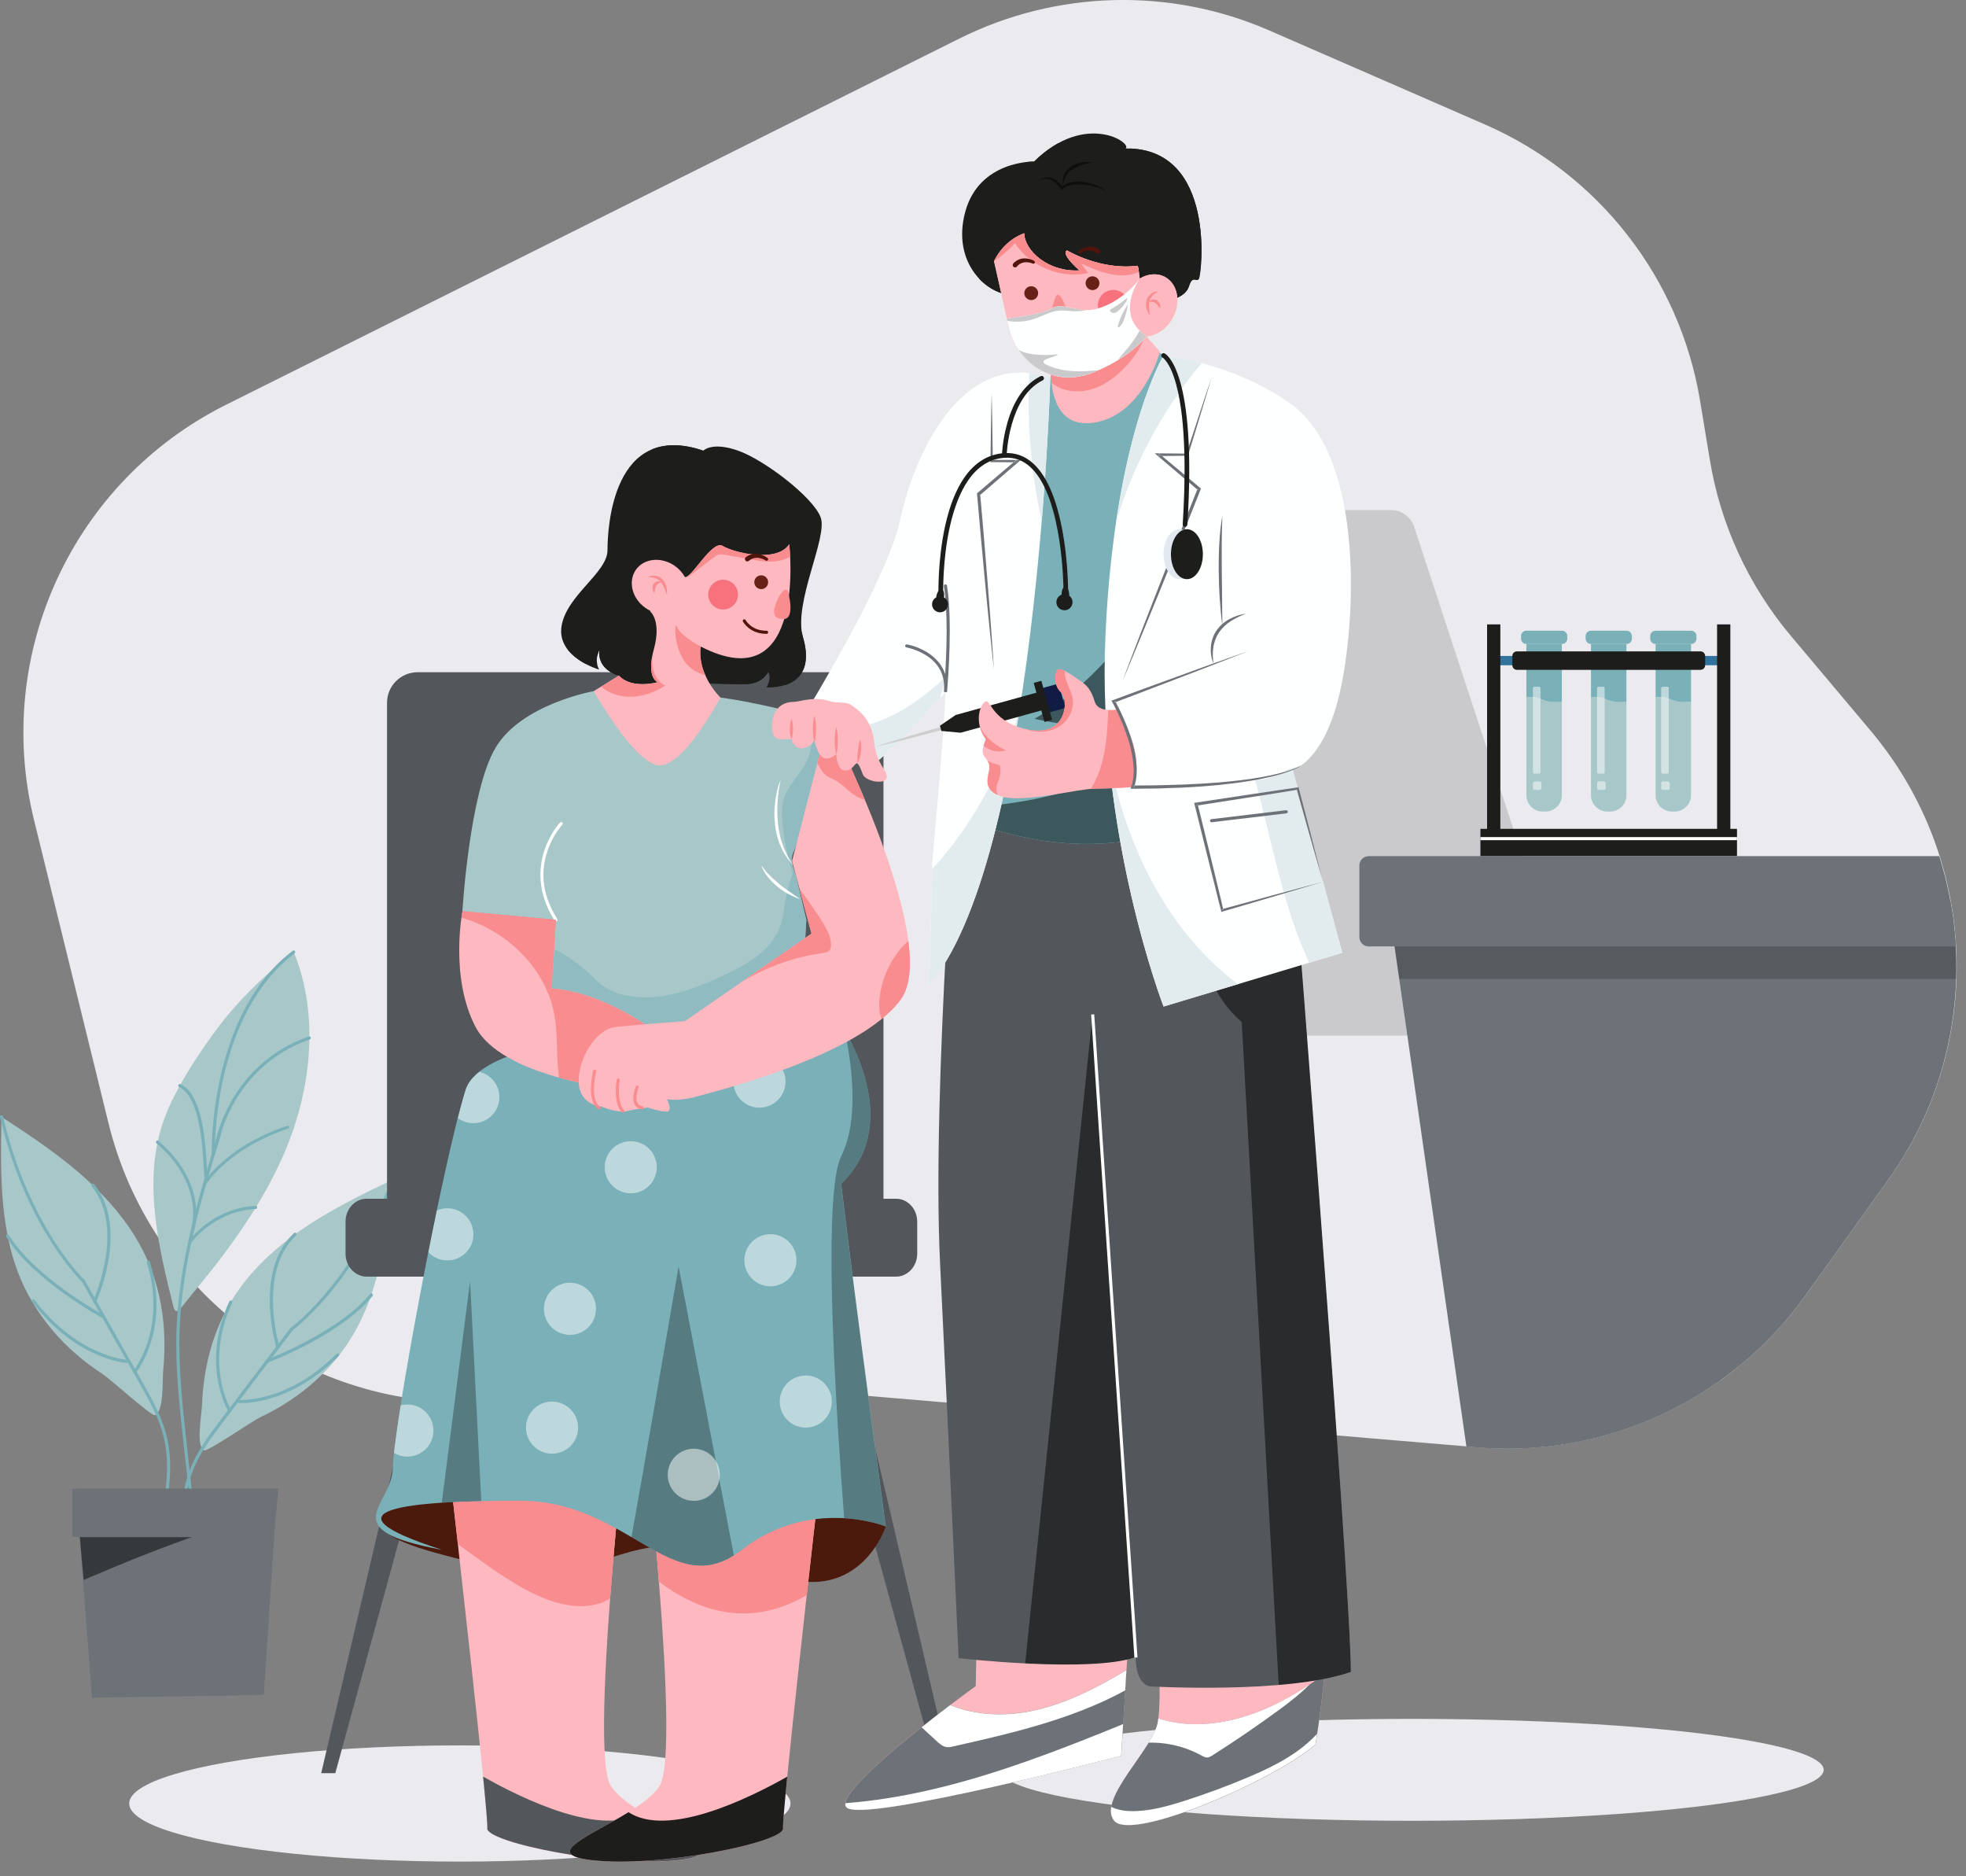 <?xml version="1.0" encoding="utf-8"?>
<!-- Generator: Adobe Illustrator 27.0.1, SVG Export Plug-In . SVG Version: 6.00 Build 0)  -->
<svg version="1.1" id="Calque_1" xmlns="http://www.w3.org/2000/svg" xmlns:xlink="http://www.w3.org/1999/xlink" x="0px" y="0px"
	 viewBox="0 0 2535.3 2419.1" style="enable-background:new 0 0 2535.3 2419.1;" xml:space="preserve">
<rect x="0" y="0" width="2535.3" height="2419.1" fill="#808080" stroke="none"/>
<style type="text/css">
	.st0{fill:#EAEAEF;}
	.st1{clip-path:url(#SVGID_00000023249572047445182750000005684393971684672907_);}
	.st2{fill:#FAD6A2;}
	.st3{opacity:0.5;}
	.st4{fill:#CACACD;}
	.st5{fill:#32739B;}
	.st6{fill:#A7C7C9;}
	.st7{fill:#7AB0B8;}
	.st8{fill:#1D1D1B;}
	.st9{fill:#FFFFFF;}
	.st10{fill:#6D7278;}
	.st11{opacity:0.2;}
	.st12{fill:#53575B;}
	.st13{fill:#4C190D;}
	.st14{fill:#FEB8C0;}
	.st15{clip-path:url(#SVGID_00000037673153086721937840000016178641412106419366_);}
	.st16{fill:#F98C8F;}
	.st17{clip-path:url(#SVGID_00000113352365108447896740000002926997296448236190_);}
	.st18{clip-path:url(#SVGID_00000162351603817003060890000004480154303668487859_);}
	.st19{opacity:0.3;}
	.st20{clip-path:url(#SVGID_00000021081287198690681230000010327202535715894183_);}
	.st21{clip-path:url(#SVGID_00000142865667237988755570000017888178134778867075_);}
	.st22{clip-path:url(#SVGID_00000008828100154420012570000007685548727742629801_);}
	.st23{fill:#4F150C;}
	.st24{fill:#682116;}
	.st25{fill:#F7727C;}
	.st26{clip-path:url(#SVGID_00000026866313291601084820000008755429240833900689_);}
	.st27{clip-path:url(#SVGID_00000114069083200354918870000011451897399268921766_);}
	.st28{clip-path:url(#SVGID_00000170272502508983577730000012620787971411820973_);}
	.st29{clip-path:url(#SVGID_00000124872728880099427350000011939913687757386417_);}
	.st30{clip-path:url(#SVGID_00000019674644356393399850000005396199130823785383_);}
	.st31{clip-path:url(#SVGID_00000052095858426043967750000012403912244423948718_);}
	.st32{clip-path:url(#SVGID_00000141424702892361777020000000171444874071600015_);}
	.st33{clip-path:url(#SVGID_00000028322769328477688460000007138742578538981780_);}
	.st34{fill:#FFC3AF;}
	.st35{clip-path:url(#SVGID_00000139982162393282061470000002528582461371725246_);}
	.st36{fill:#FEFFFF;}
	.st37{clip-path:url(#SVGID_00000126305797847824379030000001799613396347105935_);}
	.st38{clip-path:url(#SVGID_00000029006847034461121140000008520542132667326642_);}
	.st39{fill:#E2EBED;}
	.st40{clip-path:url(#SVGID_00000111162872968168108690000005390142622065667984_);}
	.st41{fill:#E1E8EF;}
	.st42{fill:#CECECE;}
	.st43{fill:#121B44;}
	.st44{clip-path:url(#SVGID_00000065755924065888357460000011631643345229686954_);}
</style>
<g id="_03">
	<ellipse class="st0" cx="593" cy="2325.2" rx="426.4" ry="74.9"/>
	<ellipse class="st0" cx="1820.6" cy="2281.8" rx="531.2" ry="65.7"/>
	<path class="st0" d="M2308.8,819c-54.3-64.8-90.2-143-103.9-226.5l-12.5-75.7c-26.1-158.1-130.5-292.2-277.4-356.3L1636.9,39.3
		c-128.2-55.9-274.6-52-399.7,10.4L291.6,521.8C94,620.5-8.9,842.8,43.9,1057.3l96.1,391.1c53,215.6,249,365.2,471,359.5l437.3-11.3
		c17.3-0.5,34.7,0.1,51.9,1.5l804.3,67.8c165.9,14,327-60.4,423.9-195.8l106.6-148.9c125.4-175.2,116.4-413.1-22-578.3L2308.8,819
		L2308.8,819z"/>
	<g>
		<defs>
			<path id="SVGID_1_" d="M291.4,522L1237,49.9c125.1-62.5,271.5-66.3,399.7-10.4l278.1,121.2c146.9,64,251.4,198.1,277.4,356.3
				l12.5,75.7c13.8,83.4,49.7,161.6,103.9,226.5l104,124.2c138.4,165.2,147.4,403.1,22,578.3l-106.4,148.6
				c-96.9,135.4-258,209.8-423.9,195.8l-804.3-67.9c-17.3-1.5-34.6-2-51.9-1.5l-437.3,11.4c-222,5.7-418-143.9-471-359.5
				l-96.1-391.1C-9,843,93.9,620.6,291.4,522L291.4,522z"/>
		</defs>
		<clipPath id="SVGID_00000163050309990078248260000006039794680707867798_">
			<use xlink:href="#SVGID_1_"  style="overflow:visible;"/>
		</clipPath>
		<g style="clip-path:url(#SVGID_00000163050309990078248260000006039794680707867798_);">
			<g>
				<polygon class="st2" points="2129.1,1277.7 2079.3,1273.9 2112.9,1396.4 2286,2028 2305.1,2028 2156.9,1396.4 				"/>
				<g class="st3">
					<polygon points="2079.3,1273.9 2112.9,1396.4 2156.9,1396.4 2129.1,1277.7 					"/>
				</g>
				<polygon class="st2" points="1594.2,1404 1447.7,2028 1466.9,2028 1637.9,1404 1673.6,1273.9 1623.8,1277.7 				"/>
				<g class="st3">
					<polygon points="1594.2,1404 1637.9,1404 1673.6,1273.9 1623.8,1277.7 					"/>
				</g>
				<path class="st4" d="M2298.5,1273.3l-281.6-56.3c-11-2.2-20-10.2-23.5-20.9l-169.8-517c-4.2-12.8-16.2-21.5-29.6-21.5h-497.8
					c-17.2,0-31.2,14-31.2,31.2c0,4.3,0.9,8.6,2.6,12.5l268.9,615.1c5,11.4,16.2,18.7,28.6,18.7h727.3c17.2,0,31.2-14,31.2-31.2l0,0
					C2323.6,1289,2313.1,1276.2,2298.5,1273.3L2298.5,1273.3z"/>
				<rect x="1929.1" y="845.7" class="st5" width="291" height="12"/>
				<path class="st6" d="M1968.4,899.2v126c0,11.6,9.4,21.1,21.1,21.1h3.5c11.6,0,21.1-9.4,21.1-21.1l0,0V904.8
					C1986.1,907.5,1987.7,895.5,1968.4,899.2z"/>
				<path class="st7" d="M2014.3,813.2h-46c-3.8,0-6.8,3-6.8,6.8l0,0v3.4c0,3.8,3,6.8,6.8,6.8h46c3.8,0,6.8-3,6.8-6.8l0,0V820
					C2021.1,816.2,2018,813.2,2014.3,813.2L2014.3,813.2z"/>
				<path class="st7" d="M1968.4,899.2c19.3-3.6,17.7,8.3,45.7,5.6v-74.6h-45.7V899.2z"/>
				<path class="st6" d="M2051.7,899.2v126c0,11.6,9.4,21.1,21.1,21.1h3.5c11.6,0,21.1-9.4,21.1-21.1V904.7
					C2069.4,907.5,2071,895.5,2051.7,899.2L2051.7,899.2z"/>
				<path class="st7" d="M2097.6,813.2h-46c-3.8,0-6.8,3-6.8,6.8l0,0v3.4c0,3.8,3,6.8,6.8,6.8h46c3.8,0,6.8-3,6.8-6.8l0,0V820
					C2104.4,816.2,2101.3,813.2,2097.6,813.2z"/>
				<path class="st7" d="M2051.7,899.2c19.3-3.6,17.7,8.3,45.7,5.6v-74.6h-45.7V899.2z"/>
				<path class="st6" d="M2135,899.2v126c0,11.6,9.4,21.1,21.1,21.1h3.5c11.6,0,21.1-9.4,21.1-21.1l0,0V904.8
					C2152.7,907.5,2154.3,895.5,2135,899.2L2135,899.2z"/>
				<path class="st7" d="M2180.9,813.2h-46c-3.8,0-6.8,3-6.8,6.8l0,0v3.4c0,3.8,3,6.8,6.8,6.8h46c3.8,0,6.8-3,6.8-6.8l0,0V820
					C2187.7,816.2,2184.7,813.2,2180.9,813.2z"/>
				<path class="st7" d="M2135,899.2c19.3-3.6,17.7,8.3,45.7,5.6v-74.6H2135V899.2z"/>
				<path class="st8" d="M1956.2,839.8H2193c3.3,0,5.9,2.7,5.9,5.9v12c0,3.3-2.7,5.9-5.9,5.9h-236.8c-3.3,0-5.9-2.7-5.9-5.9v-12
					C1950.2,842.4,1952.9,839.8,1956.2,839.8z"/>
				<rect x="2214.3" y="805" class="st8" width="17.1" height="286.7"/>
				<rect x="1917.7" y="805" class="st8" width="17.1" height="286.7"/>
				<rect x="1909.1" y="1068.6" class="st8" width="330.9" height="35.2"/>
				<rect x="1909.1" y="1079.2" class="st9" width="330.9" height="4"/>
				<g class="st3">
					<path class="st9" d="M1978.8,885.3h5.8c1.1,0,2,0.9,2,2v108.2c0,1.1-0.9,2-2,2h-5.8c-1.1,0-2-0.9-2-2V887.3
						C1976.8,886.2,1977.7,885.3,1978.8,885.3z"/>
				</g>
				<g class="st3">
					<path class="st9" d="M1979,1007.4h6.6c1.2,0,2.2,1,2.2,2.2v6.6c0,1.2-1,2.2-2.2,2.2h-6.6c-1.2,0-2.2-1-2.2-2.2v-6.6
						C1976.8,1008.4,1977.8,1007.4,1979,1007.4z"/>
				</g>
				<g class="st3">
					<path class="st9" d="M2061.5,885.3h5.8c1.1,0,2,0.9,2,2v108.2c0,1.1-0.9,2-2,2h-5.8c-1.1,0-2-0.9-2-2V887.3
						C2059.5,886.2,2060.4,885.3,2061.5,885.3z"/>
				</g>
				<g class="st3">
					<path class="st9" d="M2061.8,1007.4h6.6c1.2,0,2.2,1,2.2,2.2v6.6c0,1.2-1,2.2-2.2,2.2h-6.6c-1.2,0-2.2-1-2.2-2.2v-6.6
						C2059.5,1008.4,2060.5,1007.4,2061.8,1007.4z"/>
				</g>
				<g class="st3">
					<path class="st9" d="M2144.2,885.3h5.8c1.1,0,2,0.9,2,2v108.2c0,1.1-0.9,2-2,2h-5.8c-1.1,0-2-0.9-2-2V887.3
						C2142.2,886.2,2143.1,885.3,2144.2,885.3z"/>
				</g>
				<g class="st3">
					<path class="st9" d="M2144.5,1007.4h6.6c1.2,0,2.2,1,2.2,2.2v6.6c0,1.2-1,2.2-2.2,2.2h-6.6c-1.2,0-2.2-1-2.2-2.2v-6.6
						C2142.2,1008.4,2143.2,1007.4,2144.5,1007.4z"/>
				</g>
				<path class="st10" d="M2655.8,1162h-831.5c-16.6,0-30,13.4-30,30l10.1,70.1l113.7,791.4h737.7c16.5-0.1,29.9-13.5,30-30v-831.4
					C2685.7,1175.5,2672.3,1162.1,2655.8,1162z"/>
				<g class="st11">
					<path d="M2655.8,1162h-831.5c-16.6,0-30,13.4-30,30l10.1,70.1h881.4V1192C2685.8,1175.5,2672.3,1162,2655.8,1162z"/>
				</g>
				<path class="st10" d="M1765,1103.8h955.3c6.6,0,12,5.4,12,12v92.4c0,6.6-5.4,12-12,12H1765c-6.6,0-12-5.4-12-12v-92.4
					C1753,1109.2,1758.4,1103.8,1765,1103.8z"/>
			</g>
		</g>
	</g>
	<path class="st6" d="M327,1638.9c-43.2,47.8-64.1,106.3-66.6,174.3c-0.4,9.9-8.1,52.5,3,56.7c4.5,1.7,62.6-38.1,72.2-42.7
		c51.1-23.9,97-63,125.1-115.8c30.2-56.6,38.3-124.5,45.9-190.5C442.2,1551.5,376.5,1584.2,327,1638.9z"/>
	<path class="st7" d="M434.1,1745.4c-33,33.1-65.5,47.6-86.9,53.8c-23.2,6.8-38.9,5.7-39,5.7c-1.1-0.1-2.1,0.7-2.2,1.8
		s0.7,2.1,1.8,2.2c0.2,0,1.3,0.1,3.2,0.1c5.8,0,19.1-0.7,37.1-5.9c21.9-6.4,55.2-21.1,88.8-54.9c0.7-0.8,0.7-2.1-0.1-2.8
		C436.1,1744.7,434.9,1744.7,434.1,1745.4L434.1,1745.4L434.1,1745.4z"/>
	<path class="st7" d="M477.3,1668.3c-40.6,49.6-132.5,84.3-133.4,84.7c-1,0.4-1.6,1.5-1.2,2.6c0.3,0.8,1,1.3,1.9,1.3
		c0.2,0,0.5,0,0.7-0.1c0.9-0.3,93.9-35.4,135.1-85.9c0.7-0.8,0.7-2.1-0.1-2.8s-2.1-0.7-2.8,0.1
		C477.4,1668.2,477.4,1668.3,477.3,1668.3L477.3,1668.3L477.3,1668.3z"/>
	<path class="st7" d="M507.5,1519.1c-1-0.4-2.2,0.1-2.6,1.2l0,0c-26.4,69.7-60.4,118.1-84.3,146.5c-25.9,30.7-45.7,45.2-45.9,45.3
		c-0.9,0.7-1.1,1.9-0.4,2.8c0.6,0.9,1.8,1.1,2.7,0.4c0.2-0.1,20.4-14.8,46.5-45.9c24.1-28.6,58.4-77.5,85.1-147.8
		C509.1,1520.6,508.5,1519.5,507.5,1519.1L507.5,1519.1L507.5,1519.1z"/>
	<path class="st7" d="M379,1589.9c-21.5,20-32.2,51.9-31,92.2c0.6,18.7,3.4,37.2,8.4,55.2c0.3,1.1,1.4,1.7,2.5,1.4s1.7-1.4,1.4-2.5
		v-0.1c-4.8-17.7-7.6-35.9-8.2-54.3c-0.8-27.2,3.7-64.8,29.7-89.1c0.8-0.7,0.9-2,0.2-2.8c-0.7-0.8-2-0.9-2.8-0.2
		C379.2,1589.9,379.1,1589.9,379,1589.9L379,1589.9L379,1589.9z"/>
	<path class="st7" d="M298.4,1676.9c-1-0.5-2.2,0-2.7,1l0,0c-19.5,42.1-18.8,78.4-14.8,101.4c4.3,25,13.2,39.8,13.6,40.4
		c0.6,0.9,1.8,1.2,2.7,0.7l0,0c0.9-0.6,1.2-1.8,0.7-2.7l0,0c-0.1-0.1-8.9-14.9-13.1-39.2c-3.9-22.4-4.5-57.7,14.6-98.8
		C299.9,1678.6,299.5,1677.4,298.4,1676.9L298.4,1676.9L298.4,1676.9z"/>
	<path class="st7" d="M377.1,1712.1c-0.9-0.7-2.1-0.5-2.8,0.4L285,1830.1c-15.7,20.7-31.9,42-41.3,67.9
		c-15.4,42.6-10.2,91.1-5.5,134c0.1,1,1,1.8,2,1.8h0.2c1.1-0.1,1.9-1.1,1.8-2.2l0,0c-4.6-42.4-9.8-90.5,5.3-132.2
		c9.2-25.3,25.2-46.4,40.7-66.8l89.3-117.6C378.2,1714.1,378,1712.8,377.1,1712.1L377.1,1712.1L377.1,1712.1z"/>
	<path class="st6" d="M1.9,1440c-1.3,67.5-2.3,137.1,20.4,198.1c21.2,57,62.1,102.6,110.3,133.6c9.1,5.9,62.2,53.9,67,52.8
		c11.8-2.7,9.8-46.7,10.8-56.7c6.7-68.8-6.4-130.7-43.4-184.6C124.6,1521.3,62.9,1479.5,1.9,1440L1.9,1440z"/>
	<path class="st7" d="M163.5,1753.1c-0.2,0-16.1-1.1-38.6-11.1c-20.8-9.2-51.5-28.2-80.3-66c-0.7-0.9-1.9-1.1-2.8-0.4
		s-1.1,1.9-0.4,2.8c29.3,38.6,60.8,58,82,67.4c23.1,10.2,39.1,11.3,39.8,11.3h0.1c1.1,0,2-0.8,2.1-1.9
		C165.4,1754.1,164.6,1753.2,163.5,1753.1L163.5,1753.1L163.5,1753.1z"/>
	<path class="st7" d="M134.5,1695.9c-16.8-9.3-33-19.6-48.6-30.7c-24.1-17.2-56.5-43.7-74.3-72.7c-0.6-0.9-1.8-1.2-2.8-0.7
		s-1.2,1.8-0.7,2.8c34.7,56.4,123.6,104.4,124.4,104.9c1,0.5,2.2,0,2.6-1C135.7,1697.5,135.4,1696.4,134.5,1695.9L134.5,1695.9
		L134.5,1695.9z"/>
	<path class="st7" d="M68.9,1598.5c-20.2-31.8-47.9-85.2-65-159c-0.2-1.1-1.2-1.8-2.3-1.6c-1.1,0.2-1.8,1.2-1.6,2.3
		c0,0.1,0,0.2,0.1,0.2c17.3,74.4,45.3,128.3,65.7,160.4c22.1,34.8,40.5,52.3,40.7,52.5c0.4,0.4,0.9,0.5,1.4,0.6c1.1,0,2-0.9,2-2
		c0-0.5-0.2-1.1-0.6-1.5C108.8,1650.3,90.8,1633,68.9,1598.5z"/>
	<path class="st7" d="M118.4,1526.5c-0.9,0.7-1,2-0.3,2.8c23,28,22.4,66.5,17.9,93.8c-3.1,18.4-8.4,36.4-15.6,53.6
		c-0.5,1-0.1,2.2,0.9,2.7s2.2,0.1,2.7-0.9c0,0,0-0.1,0.1-0.2c7.4-17.5,12.8-35.8,15.9-54.5c6.7-40.4,0.2-74-18.7-97.1
		C120.5,1526,119.3,1525.8,118.4,1526.5L118.4,1526.5z"/>
	<path class="st7" d="M190.7,1625.4c-1.1,0.3-1.6,1.4-1.3,2.5c13.6,44,8.2,79.5,1.3,101.6c-7.5,23.9-18.4,37.6-18.5,37.7
		c-0.7,0.9-0.5,2.1,0.4,2.8c0.8,0.6,2,0.5,2.7-0.3c0.5-0.6,11.4-14.3,19.2-38.8c7.1-22.6,12.7-59-1.2-104.1
		C192.9,1625.6,191.7,1625,190.7,1625.4L190.7,1625.4z"/>
	<path class="st7" d="M183.4,1781.5l-74-130.6c-0.5-1-1.8-1.3-2.7-0.8c-1,0.5-1.3,1.8-0.8,2.7l0,0l74,130.6
		c12.9,22.7,26.2,46.1,32,72.9c9.6,44.1-2.2,91.8-12.6,133.9c-0.3,1.1,0.4,2.2,1.5,2.4l0,0c0.2,0,0.3,0.1,0.5,0.1
		c0.9,0,1.7-0.6,1.9-1.5c10.5-42.5,22.4-90.7,12.6-135.7C209.9,1828.2,196.4,1804.5,183.4,1781.5z"/>
	<path class="st6" d="M274.1,1334.2c-13.8,19.2-29.2,41.9-42.2,65.4c-9.3,16.8-17.4,34.1-22.8,50.8c-24.1,74.2-4.8,157.4,14.6,234.6
		c0.5,2,1.2,4.3,3,5.1c2.3,1,4.5-1.1,6.1-3.1c18.5-23.2,37.2-45.1,54.9-68.7c31.5-42.2,60.5-87.2,81.3-137.3
		c32.4-78.6,42.8-173.2,9.8-253.5C340,1257.9,303.7,1292.9,274.1,1334.2z"/>
	<path class="st7" d="M329.7,1554.7c-55.6,2.7-86.2,45-86.5,45.4c-0.7,0.9-0.5,2.1,0.3,2.8c0.9,0.7,2.1,0.5,2.8-0.3
		c0,0,0.1-0.1,0.1-0.2c0.3-0.4,29.8-41.2,83.4-43.8c1.1-0.1,2-1,1.9-2.1S330.8,1554.6,329.7,1554.7z"/>
	<path class="st7" d="M370.5,1451.4c-78.5,26-107.9,73.1-108.2,73.6c-0.6,1-0.2,2.2,0.7,2.7c0.9,0.6,2.1,0.3,2.7-0.7
		c0.1-0.1,7.2-11.7,23.8-26.3c15.3-13.5,42-32.3,82.2-45.6c1-0.3,1.6-1.5,1.3-2.5S371.5,1451.1,370.5,1451.4L370.5,1451.4
		L370.5,1451.4z"/>
	<path class="st7" d="M398.2,1336.4c-52.5,18.1-82.3,53.7-98.1,80.3c-17.1,28.9-21.7,53.2-21.9,54.2c-0.2,1.1,0.5,2.1,1.6,2.3h0.4
		c1,0,1.8-0.7,2-1.6c0-0.2,4.7-24.6,21.4-52.9c15.4-26.1,44.6-60.9,95.9-78.6c1-0.4,1.6-1.5,1.2-2.6S399.3,1336,398.2,1336.4
		L398.2,1336.4L398.2,1336.4z"/>
	<path class="st7" d="M377.5,1225.8c-24.9,18.9-46,44.5-62.4,76.1c-13.2,25.2-23.5,54.3-30.8,86.4c-12.3,54.6-11.3,99.8-11.3,100.3
		c0,1.1,0.9,2,2,2l0,0c1.1,0,2-0.9,2-2c0-0.4-1-45.2,11.2-99.4c7.2-31.8,17.4-60.5,30.4-85.4c16.2-31,36.8-56.2,61.3-74.7
		c0.9-0.6,1.1-1.9,0.5-2.8S378.5,1225.2,377.5,1225.8C377.6,1225.8,377.5,1225.8,377.5,1225.8L377.5,1225.8L377.5,1225.8z"/>
	<path class="st7" d="M266.8,1504.5c-1.7-30.4-5.3-93.6-34.1-106.7c-1-0.5-2.2,0-2.7,1s0,2.2,1,2.7l0,0
		c26.6,12.1,30.2,76,31.7,103.3c0.8,13.3,0.9,14.6,2.6,15.4c0.2,0.1,0.5,0.2,0.8,0.2c0.8,0,1.5-0.5,1.8-1.2s0.2-1.4-0.2-2
		C267.4,1515.7,267.1,1510.3,266.8,1504.5L266.8,1504.5z"/>
	<path class="st7" d="M204.5,1471.1c-0.7-0.8-2-0.9-2.8-0.1c-0.8,0.7-0.9,2-0.1,2.8c0.1,0.1,0.2,0.2,0.4,0.3
		c33.4,28.7,43.5,57.9,46.2,77.4c2.9,21.1-2.2,35.7-2.2,35.8c-0.4,1,0.2,2.2,1.2,2.6c0.2,0.1,0.4,0.1,0.7,0.1c0.8,0,1.6-0.5,1.9-1.3
		c0.2-0.6,5.4-15.4,2.4-37.5C249.4,1530.9,238.9,1500.6,204.5,1471.1L204.5,1471.1z"/>
	<path class="st7" d="M283.7,1459.9c-1.1-0.3-2.2,0.3-2.5,1.3l0,0c-25.2,82.4-51.2,167.7-53.7,257.3c-1.3,46.8,3.9,94.1,8.9,139.9
		l19.1,173.2c0.1,1,1,1.8,2,1.8h0.2c1.1-0.1,1.9-1.1,1.8-2.2l0,0L240.4,1858c-5-45.6-10.2-92.8-8.9-139.3
		c2.5-89.1,28.4-174.1,53.5-256.2C285.4,1461.3,284.8,1460.2,283.7,1459.9L283.7,1459.9L283.7,1459.9z"/>
	<path class="st10" d="M118.7,2188.7c0,0,221.4-2.6,221.5-3.9l14.7-223.8H101C101.1,1961,118.7,2188.3,118.7,2188.7z"/>
	<g class="st3">
		<path d="M107.9,2037.1c3.2-1.4,6.4-2.8,9.6-4.2c47.4-20.3,95.3-39.4,143.6-55.9c13.2-5.4,26.4-10.7,39.7-15.9H101.1L107.9,2037.1z
			"/>
	</g>
	<path class="st10" d="M93.4,1919.8v61.4c2.2,0.4,4.4,0.6,6.6,0.6h253.1l6.1-62.6H100C97.8,1919.2,95.6,1919.4,93.4,1919.8z"/>
	<polygon class="st12" points="554.7,1687.3 414.2,2286.1 432.4,2286.1 596.5,1687.3 628.3,1571.2 581.1,1574.9 	"/>
	<g class="st3">
		<polygon points="554.7,1687.3 596.5,1687.3 628.3,1571.2 581.1,1574.9 		"/>
	</g>
	<polygon class="st12" points="1060.1,1574.9 1012.9,1571.2 1046.8,1694.6 1208.9,2286.1 1227,2286.1 1088.2,1694.6 	"/>
	<g class="st3">
		<polygon points="1012.9,1571.2 1046.8,1694.6 1088.2,1694.6 1060.1,1574.9 		"/>
	</g>
	<path class="st12" d="M1100.2,866.7H538.3c-21.6,0.1-39.1,17.6-39.2,39.2v678c0,6.6,5.4,12,12,12h616.2c6.6,0,12-5.4,12-12v-678
		C1139.2,884.2,1121.8,866.7,1100.2,866.7L1100.2,866.7z"/>
	<path class="st12" d="M1155.6,1545.5H472.8c-13.6,0-25,11-26.9,25.1c-0.2,1.4-0.3,2.9-0.3,4.3v41.5c0,16.2,12.2,29.5,27.2,29.5
		h682.8c15,0,27.2-13.3,27.2-29.5v-41.5c0-1.5-0.1-2.9-0.3-4.3C1180.6,1556.5,1169.2,1545.5,1155.6,1545.5L1155.6,1545.5z"/>
	<path class="st13" d="M653.1,1810.7c0,0-145.3,111.2-160.2,143.2s68.1,47.4,131.7,64.6s106,7.1,177-14.6s95.4-8.5,201.9,27.8
		s138.7-63.6,138.7-63.6l-239.9-157.4H653.1L653.1,1810.7z"/>
	<path class="st14" d="M827.7,2336.4c-16.8-10.4-31.9-21.7-39.8-33.4c-30.9-46.3,28.3-540.4,28.3-540.4l-249.6,18
		c0,0,41.2,358,56.4,510c3.7,37.8,5.9,62.9,5.4,66.5c-2.6,18,159.5,51.5,247.1,41.1C940.8,2390.5,877.1,2367.1,827.7,2336.4
		L827.7,2336.4z"/>
	<g>
		<defs>
			<path id="SVGID_00000124859089487131463860000008438890185271577476_" d="M875.5,2398.2c-87.5,10.3-249.7-23.2-247.1-41.1
				c0.5-3.6-1.7-28.7-5.4-66.5c-15.1-152-56.4-510-56.4-510l249.6-18c0,0-59.2,494.1-28.3,540.4c7.8,11.8,23,23,39.8,33.4
				C877.1,2367.1,940.8,2390.5,875.5,2398.2L875.5,2398.2z"/>
		</defs>
		<clipPath id="SVGID_00000171708216097586689190000004205188457841367700_">
			<use xlink:href="#SVGID_00000124859089487131463860000008438890185271577476_"  style="overflow:visible;"/>
		</clipPath>
		<g style="clip-path:url(#SVGID_00000171708216097586689190000004205188457841367700_);">
			<path class="st16" d="M816.6,1635.9c-46.2-44.7-120.9-47.2-181-24.3c-30.2,11.5-59.5,29.8-75.3,58l-70,267.5
				c75.1,21.5,130,85.8,200.8,118.9c25.7,12,55.3,19.8,82.3,11.1c28-9.1,47.7-34.1,62.3-59.6c52.6-91.5,61-207.2,22.1-305.3
				C848.1,1677.8,835.4,1654.1,816.6,1635.9L816.6,1635.9z"/>
		</g>
	</g>
	<path class="st12" d="M827.7,2336.4c-50.5,33.1-153.4-16.8-204.7-45.9c3.7,37.8,5.9,62.9,5.4,66.5c-2.6,18,159.5,51.5,247.1,41.1
		C940.8,2390.5,877.1,2367.1,827.7,2336.4L827.7,2336.4z"/>
	<path class="st14" d="M850.3,2303c-7.8,11.8-23,23-39.8,33.4c-49.4,30.7-113,54.1-47.8,61.8c87.5,10.3,249.6-23.2,247.1-41.1
		c-0.5-3.6,1.7-28.7,5.4-66.5c15.1-152,56.4-510,56.4-510l-249.6-18C822,1762.5,881.2,2256.7,850.3,2303L850.3,2303z"/>
	<g>
		<defs>
			<path id="SVGID_00000049214009199859340720000004944501174073466266_" d="M762.8,2398.2c87.5,10.3,249.6-23.2,247.1-41.1
				c-0.5-3.6,1.7-28.7,5.4-66.5c15.1-152,56.4-510,56.4-510l-249.6-18c0,0,59.2,494.1,28.3,540.4c-7.8,11.8-23,23-39.8,33.4
				C761.2,2367.1,697.5,2390.5,762.8,2398.2L762.8,2398.2z"/>
		</defs>
		<clipPath id="SVGID_00000159457885457029400740000006307724617502282903_">
			<use xlink:href="#SVGID_00000049214009199859340720000004944501174073466266_"  style="overflow:visible;"/>
		</clipPath>
		<g style="clip-path:url(#SVGID_00000159457885457029400740000006307724617502282903_);">
			<path class="st16" d="M1125.4,1766.2c-21.5-48.7-72.7-80-125.4-87.6s-106.5,5.7-155.4,26.7c-29.6,12.7-61.6,33.5-64.2,65.6
				l-56.9,157.9c20,0.4,35.2,17.3,48.1,32.6c47.2,56.4,105.3,114.1,178.7,118.5c59.2,3.5,116.8-31.1,149.8-80.4
				s43.6-111.1,39.1-170.2C1137.7,1807.6,1134.1,1786,1125.4,1766.2L1125.4,1766.2z"/>
		</g>
	</g>
	<path class="st8" d="M810.5,2336.4c-49.4,30.7-113,54.1-47.8,61.8c87.5,10.3,249.6-23.2,247.1-41.1c-0.5-3.6,1.7-28.7,5.4-66.5
		C963.9,2319.6,861,2369.5,810.5,2336.4L810.5,2336.4z"/>
	<path class="st7" d="M1084.7,1321.5c0,0-454-13.3-484.3,83.6s-93.8,438.9-93.8,487.3s-78.9,79.5,63.4,105.7
		c-163.5-52.5-42.2-63.3,100.1-63.3s196.8,133.2,286.2,63.6s186-30.3,186-30.3s-38.7-284.5-57.5-441.9
		C1169.4,1444.7,1084.7,1321.5,1084.7,1321.5L1084.7,1321.5z"/>
	<g>
		<defs>
			<path id="SVGID_00000011724615276282596670000012485195964945040058_" d="M1084.7,1321.5c0,0,84.8,123.1,0,204.8
				c18.8,157.3,57.5,441.9,57.5,441.9s-96.6-39.4-186,30.3s-143.9-63.6-286.2-63.6s-263.5,10.8-100.1,63.3
				c-142.3-26.2-63.4-57.3-63.4-105.7s63.6-390.5,93.8-487.3S1084.7,1321.5,1084.7,1321.5L1084.7,1321.5z"/>
		</defs>
		<clipPath id="SVGID_00000176003475649605414220000017627402727074089613_">
			<use xlink:href="#SVGID_00000011724615276282596670000012485195964945040058_"  style="overflow:visible;"/>
		</clipPath>
		<g style="clip-path:url(#SVGID_00000176003475649605414220000017627402727074089613_);">
			<g>
				<g class="st19">
					<path d="M799.5,2060.9l160.2,14L875.1,1633C875.1,1632.9,807.2,2029.1,799.5,2060.9L799.5,2060.9z"/>
					<polygon points="566.7,1961 623,1981.8 606.2,1651.9 					"/>
					<path d="M1075.1,1273.5c0,0,47.3,142,9.8,217s20.6,663.4,20.6,663.4l242.4-71.8l-113.3-688.9L1075.1,1273.5L1075.1,1273.5z"/>
				</g>
				<g class="st3">
					<path class="st9" d="M610.4,1380.9c-18.6,0-33.6,15-33.6,33.6s15,33.6,33.6,33.6s33.6-15,33.6-33.6l0,0
						C644,1396,629,1380.9,610.4,1380.9z"/>
				</g>
				<g class="st3">
					<circle class="st9" cx="813.4" cy="1504.9" r="33.6"/>
				</g>
				<g class="st3">
					<circle class="st9" cx="711.9" cy="1840.6" r="33.6"/>
				</g>
				<g class="st3">
					
						<ellipse transform="matrix(0.924 -0.383 0.383 0.924 -665.848 341.196)" class="st9" cx="524.7" cy="1844.3" rx="33.6" ry="33.6"/>
				</g>
				<g class="st3">
					<path class="st9" d="M805.6,1297.7c-18.6,0-33.6,15-33.6,33.6s15,33.6,33.6,33.6s33.6-15,33.6-33.6l0,0
						C839.2,1312.7,824.2,1297.7,805.6,1297.7z"/>
				</g>
				<g class="st3">
					<circle class="st9" cx="979.4" cy="1394.5" r="33.6"/>
				</g>
				<g class="st3">
					<circle class="st9" cx="993.5" cy="1624.8" r="33.6"/>
				</g>
				<g class="st3">
					<circle class="st9" cx="1039.1" cy="1807" r="33.6"/>
				</g>
				<g class="st3">
					<path class="st9" d="M894.7,1867.8c-18.6,0-33.6,15-33.6,33.6s15,33.6,33.6,33.6s33.6-15,33.6-33.6l0,0
						C928.3,1882.9,913.2,1867.8,894.7,1867.8z"/>
				</g>
				<g class="st3">
					<path class="st9" d="M735,1653.8c-18.6,0-33.6,15-33.6,33.6s15,33.6,33.6,33.6s33.6-15,33.6-33.6l0,0
						C768.6,1668.8,753.6,1653.8,735,1653.8L735,1653.8z"/>
				</g>
				<g class="st3">
					<path class="st9" d="M576.9,1557.8c-18.6,0-33.6,15-33.6,33.6s15,33.6,33.6,33.6s33.6-15,33.6-33.6l0,0
						C610.5,1572.9,595.4,1557.8,576.9,1557.8L576.9,1557.8z"/>
				</g>
			</g>
		</g>
	</g>
	<path class="st6" d="M892.5,896.8c-45.9,3.3-126.9-5.7-126.9-5.7s-93,16.4-126.6,73s-42.7,210.7-42.7,210.7l120.5,11.1l-9.2,138.1
		l323.5,15.6l8.8-153.7l-13.4-56.3c-2.9-9.8-7.9-20.2-3.8-29.6c17.2-39.9,35.5-145.9,61.9-153.1
		C1117.3,937.7,938.4,893.5,892.5,896.8L892.5,896.8z"/>
	<g>
		<defs>
			<path id="SVGID_00000026165462271365426680000016034418534784822970_" d="M765.6,891.1c0,0-93,16.4-126.6,73
				s-42.7,210.7-42.7,210.7l120.5,11.1l-9.2,138.1l323.5,15.6l8.8-153.7l-13.4-56.3c-2.9-9.8-7.9-20.2-3.8-29.6
				c17.2-39.9,35.5-145.9,61.9-153.1c32.7-8.9-146.2-53.2-192.1-49.9S765.6,891.1,765.6,891.1L765.6,891.1z"/>
		</defs>
		<clipPath id="SVGID_00000070078119738115832240000011924422755202632094_">
			<use xlink:href="#SVGID_00000026165462271365426680000016034418534784822970_"  style="overflow:visible;"/>
		</clipPath>
		<g style="clip-path:url(#SVGID_00000070078119738115832240000011924422755202632094_);">
			<g class="st3">
				<path class="st7" d="M1100.5,912.3c-10-5.6-22.9-7.3-32.9-1.7c-10.4,5.8-15.7,18-18,29.7s-2.7,23.9-6.8,35.2
					c-7.7,21.1-28,36.4-33.1,58.3c-1.8,7.7-1.5,15.6-0.9,23.4c1.7,23.4,6.3,46.5,13.5,68.8c-0.7,1.8-1.3,3.6-1.9,5.4
					c-3.2,9.6-5.7,19.4-7.6,29.3c-1.9,10.5-2.7,21.3-6,31.5c-10.7,33-44.5,52-76,66.4c-25.9,11.8-52.7,22.9-81,26.2
					s-60.2-0.7-80.5-20.6c-135.5-132.4-136.2,63-136.2,63c-1.4,13,11,22.9,22.3,29.3c88.2,49.8,197,51.3,295.4,27.2
					c26.6-6.5,53.5-15.2,74.8-32.4c15.5-12.5,27.3-29,36.2-46.8c26-52.2,25.7-116.7-0.9-168.7c-3.3-6.4-7.1-12.8-13-16.9
					c-2-1.4-4.2-2.3-6.6-2.9c15.5-53.7,36.8-105.6,63.7-154.7c6.5-12,13.5-26.5,7-38.5C1109.3,918.4,1105.1,914.9,1100.5,912.3
					L1100.5,912.3z"/>
			</g>
		</g>
	</g>
	<path class="st8" d="M1058.3,667c-9.6-25.9-72.6-74.1-106.5-86s-44.7,0-44.7,0C790,541.7,783.4,680.3,783.4,709.4
		s-53.3,58.3-59.3,98.3s48.6,55.6,48.6,55.6s-7.1-9.9,0.3-26.2c-3.7,27.1,24.8,33.8,24.8,33.8l37.7,32.4c0,0,30.8-30.4,46.4-26.7
		s10.5,3.7,10.5,3.7s51.7,2.2,71.3,1.5s26.7-15.4,26.7-15.4s5.7,6.1-2,20c37.7,0.2,60.1-19.4,47.1-64.3S1067.9,692.9,1058.3,667z"/>
	<g>
		<defs>
			<path id="SVGID_00000103265740976955116030000013418865324398778269_" d="M907.1,581c0,0,10.8-11.8,44.7,0s96.9,60,106.5,86
				s-35.6,110.2-22.6,155.2s-9.4,64.5-47.1,64.3c7.6-13.9,2-20,2-20s-7,14.6-26.7,15.4s-71.3-1.5-71.3-1.5s5,0-10.5-3.7
				s-46.4,26.7-46.4,26.7L798,871c0,0-28.5-6.7-24.8-33.8c-7.4,16.3-0.3,26.2-0.3,26.2s-54.5-15.6-48.6-55.6s59.3-69.2,59.3-98.3
				S790.1,541.8,907.1,581L907.1,581z"/>
		</defs>
		<clipPath id="SVGID_00000064331839276383332520000005134805710424632744_">
			<use xlink:href="#SVGID_00000103265740976955116030000013418865324398778269_"  style="overflow:visible;"/>
		</clipPath>
		<g style="clip-path:url(#SVGID_00000064331839276383332520000005134805710424632744_);">
			<path class="st8" d="M972.7,608.6c-15.1-9.5-112.4-46.3-130.2-46l-12.6,19.5c17-5.7,36-2.7,52.3,4.6s30.6,18.6,44.4,30
				c-22.3-2.6-44.4,5.8-59.2,22.6c27.4-13,61.5-11,87.1,5.3c-31.2-5.1-64.6,14.9-74.8,44.8c-5.8,16.9-5.2,36.5-16.3,50.4
				c-9.6,11.9-25.4,16.4-40.1,20.7c-25.7,7.5-52.1,17-70.8,36.2s-27.6,50.5-13.7,73.4c6.9,11.4,18.4,19.3,29.8,26.2
				c-17.4-21.4-17.4-55,0.1-76.4c-3.2,16.6,2.4,34,12.3,47.6s23.9,23.9,38.4,32.4c13.7,8,30,17.4,31.3,33.2
				c20.9-22.5,56.1-24.9,86.2-18.3c7.7,1.7,15.8,3.8,23.2,1.3c3.9-1.5,7.5-3.8,10.6-6.7c22.8-20.6,28.1-57.9,11.9-84
				c13.9,5.1,24,18.2,27.7,32.5s1.2,29.8-4.6,43.4c31.8-16.7,44-56.1,27.3-87.9c-3.3-6.3-7.6-12-10.3-18.6
				c-6.6-16.5-1.6-35.3,5.3-51.8c6.9-16.5,15.7-32.6,16.7-50.4s-9.1-38.4-12.5-41.6C1019.1,639.1,987.8,618,972.7,608.6z"/>
		</g>
	</g>
	<path class="st14" d="M931.9,703.8c-13.6-8.3-40.8,43.3-48.8,40c-3.1-5.6-7.5-10.4-12.7-14.1c-17.2-12.2-39.8-10.1-50.3,4.8
		s-5.2,36.9,12,49.1c2.1,1.5,4.3,2.8,6.6,3.9l-0.4,0.7c0,0,15.1,11.5,4.9,48.8s4.9,42.5,4.9,42.5s-33.7,9.6-50.2-8.7
		c-0.7,0.6-1.4,1.2-2.2,1.7c-18.9,11.9-30,18.5-30,18.5s50.4,90,82.4,95.6s80.9-87.3,80.9-87.3c-8.2-8.5-14.8-18.3-19.6-29.1
		c-4.6-10.1-6.8-21.2-6.3-32.4c0.2-1.4,0.4-2.8,0.6-4.2c137.9,70.9,114.1-132,114.1-132C1001.4,726.4,945.5,712.2,931.9,703.8z"/>
	<g>
		<defs>
			<path id="SVGID_00000044879367150221556420000008521126202933008287_" d="M903.7,833.7c-0.2,1.4-0.4,2.8-0.6,4.2
				c-0.5,11.1,1.7,22.2,6.3,32.4c4.8,10.8,11.4,20.6,19.6,29.1c0,0-48.9,92.9-80.9,87.3s-82.4-95.6-82.4-95.6s11.1-6.7,30-18.5
				c0.8-0.5,1.5-1.1,2.2-1.7c16.6,18.3,50.2,8.7,50.2,8.7s-15-5.2-4.9-42.5s-4.9-48.8-4.9-48.8l0.4-0.7c-2.3-1.1-4.5-2.4-6.6-3.9
				c-17.2-12.2-22.6-34.2-12-49.1s33.1-17.1,50.3-4.8c5.2,3.7,9.6,8.5,12.7,14.1c8.1,3.3,35.2-48.4,48.8-40s69.6,22.6,85.9-2.1
				C1017.8,701.7,1041.6,904.6,903.7,833.7z"/>
		</defs>
		<clipPath id="SVGID_00000036960928992679247940000016708400993519558054_">
			<use xlink:href="#SVGID_00000044879367150221556420000008521126202933008287_"  style="overflow:visible;"/>
		</clipPath>
		<g style="clip-path:url(#SVGID_00000036960928992679247940000016708400993519558054_);">
			<g>
				<path class="st16" d="M1020.5,668.5c-8.4-6.5-19.1-9.5-29.6-11.1c-41.6-6.2-85.8,9.4-114.2,40.3l9.3,47.2l33.4-25.5
					c2.4-1.8,4.9-3.7,7.8-4.4s5.7-0.1,8.6,0.4l30.6,5.5c13.3,2.4,27,4.8,40.2,1.7s25.7-13.1,27.2-26.5
					C1034.9,685.5,1029,675,1020.5,668.5L1020.5,668.5z"/>
				<path class="st16" d="M841.2,855.8c-0.9-11.4,1.7-22.7,2.6-34.1s-0.4-23.7-7.8-32.4l-65.6,47.9c-5.8,1.7-9.9,7.3-11,13.2
					s0.4,12.1,2.9,17.6c3.5,7.6,8.8,14.3,15.5,19.4c11.4,8.6,26.2,11.9,40.4,10.7s27.8-6.7,39.8-14.2
					C847.5,879.2,842.1,867.2,841.2,855.8L841.2,855.8z"/>
			</g>
		</g>
	</g>
	<path class="st16" d="M903.1,837.9c0.2-1.4,0.4-2.8,0.6-4.2c0,0-27.3-14.7-30.9-26c-3.4-10.5-7.4,53.1,36.6,62.5
		C904.8,860.1,902.7,849,903.1,837.9L903.1,837.9z"/>
	<path class="st16" d="M998.6,784.9c-0.6,5.8-1.3,12.8,11.2,13.3c17,0.6,6.2-36.3,6.2-36.3C1010.1,753.7,999.2,779,998.6,784.9z"/>
	<path class="st16" d="M854.8,747.5c-2.4-2.8-5.7-4.6-9.3-5.2c-3.4-0.5-7,0.2-9.9,2c3.1-0.3,6.3,0.1,9.2,1c2.7,0.9,5.1,2.6,7,4.8
		c1.9,2.3,3.5,4.9,4.7,7.6c1.3,2.8,2.3,5.9,3.5,9c0.4-3.3,0.2-6.7-0.6-10C858.7,753.4,857.1,750.2,854.8,747.5L854.8,747.5z"/>
	<path class="st16" d="M847.3,749.8c-1,0.3-2,0.7-2.8,1.4c-0.9,0.7-1.6,1.5-2.1,2.5c-0.9,1.8-1.2,3.9-0.8,5.9c0.3,1.9,1.2,3.6,2.5,5
		c0.3-1.9,0.4-3.5,0.7-5.1c0.2-1.4,0.6-2.7,1.2-4c0.6-1.2,1.5-2.1,2.6-2.9c1.4-0.9,2.9-1.7,4.4-2.4
		C851.1,749.4,849.2,749.3,847.3,749.8L847.3,749.8z"/>
	<path class="st23" d="M989.8,719.4c-1-0.7-2-1.4-3.1-2c-1-0.6-2.1-1.1-3.2-1.6c-2.3-0.9-4.7-1.5-7.1-1.8c-2.5-0.3-5.1,0-7.6,0.8
		c-2.5,0.7-4.8,1.9-6.8,3.5l-0.2,0.1c-1.3,1-1.5,3-0.5,4.3s3,1.5,4.3,0.5l0.2-0.2c1.4-1.2,3-2.2,4.7-2.9c1.8-0.7,3.6-1,5.5-1
		c2,0,4,0.4,5.9,1c1,0.3,1.9,0.7,2.9,1.1c0.9,0.4,1.8,0.9,2.6,1.4l0.1,0.1c0.9,0.6,2.2,0.3,2.8-0.6
		C990.8,721.2,990.6,720,989.8,719.4L989.8,719.4L989.8,719.4z"/>
	<path class="st24" d="M982.7,741.8c-4.9-0.6-9.3,2.9-9.9,7.8c-0.6,4.9,2.9,9.3,7.8,9.9c4.9,0.6,9.3-2.9,9.9-7.8
		S987.6,742.4,982.7,741.8L982.7,741.8z"/>
	<circle class="st25" cx="932.5" cy="766.6" r="19.2"/>
	<path class="st23" d="M988.6,813.2h-0.4c-18.9,0-26.4-13.2-26.7-13.8c-0.6-0.9-1.8-1.2-2.7-0.7s-1.2,1.7-0.8,2.6
		c0.4,0.7,8.9,15.9,30.2,15.9h0.4c1.1,0,2-0.9,2-2S989.7,813.2,988.6,813.2L988.6,813.2z"/>
	<path class="st9" d="M722.2,1060.5c-0.5,0.6-13.2,14.1-20.4,36.6c-6.7,20.7-9.9,53.1,13.4,89.8c0.4,0.6,1,0.9,1.7,0.9
		c0.4,0,0.7-0.1,1.1-0.3c0.9-0.6,1.2-1.8,0.6-2.8l0,0c-18-28.4-22.4-57.4-13-86.3c4.1-12.9,10.8-24.9,19.6-35.2
		c0.7-0.8,0.6-2.1-0.2-2.8C724.2,1059.7,723,1059.7,722.2,1060.5L722.2,1060.5L722.2,1060.5z"/>
	<path class="st14" d="M716.9,1185.8l-120.5-11.1c0,0-16.8,84.8,16.8,149.2s180,79.7,180,79.7l38.4-83c0,0-60.8-42.7-120.6-46.2
		C713.9,1241.9,716.9,1185.8,716.9,1185.8L716.9,1185.8z"/>
	<g>
		<defs>
			<path id="SVGID_00000110458681172741509470000007845946320336816556_" d="M596.4,1174.7c0,0-16.8,84.8,16.8,149.2
				s180,79.7,180,79.7l38.4-83c0,0-60.8-42.7-120.6-46.2c2.8-32.5,5.9-88.6,5.9-88.6L596.4,1174.7L596.4,1174.7z"/>
		</defs>
		<clipPath id="SVGID_00000070118957719070684280000013312090405186589596_">
			<use xlink:href="#SVGID_00000110458681172741509470000007845946320336816556_"  style="overflow:visible;"/>
		</clipPath>
		<g style="clip-path:url(#SVGID_00000070118957719070684280000013312090405186589596_);">
			<path class="st16" d="M793.4,1196.6c-18.7-12.7-40.8-27.3-41.8-49.9c-0.4-8.5,2.4-17,1.2-25.4s-9.7-16.8-17.4-13.3l-152.2,72.2
				c63.9,13.2,120.4,64.6,131.8,128.8c4,22.6,2.7,45.7,4.6,68.6c1.1,13.2,3.4,26.4,6.8,39.2c1.5,5.9,3.5,12,8,16
				c5.7,5.1,14.1,5.6,21.8,5.8c20,0.6,41.9,0.3,57.2-12.6c12.7-10.7,17.8-27.5,23.5-43.1c8.6-23.2,19.9-45.4,33.6-66
				c5.3-8,11.2-16.3,11.3-25.9c0.2-10.6-6.7-19.8-13.6-27.9C846.3,1237.9,821.2,1215.5,793.4,1196.6L793.4,1196.6z"/>
		</g>
	</g>
	<path class="st14" d="M1021.4,1110l25.1,93.7l-163.3,112.9c0,0-61.2,4.4-88.5,7.3s-49.6,42.4-48.4,71.7s28.6,30.8,28.6,30.8
		s21.4,9.2,33.6,6.1c8.9-2.1,18-3.6,27.1-4.6c0,0,16.6,5.8,24.5,5.2s0-15.9,0-15.9s14.4,3,36.3-3s210.4-51.9,264.9-125.1
		s-93-360.3-93-360.3L1021.4,1110L1021.4,1110z"/>
	<g>
		<defs>
			<path id="SVGID_00000046317944026810585760000016402825154724992397_" d="M1021.4,1110l25.1,93.7l-163.3,112.9
				c0,0-61.2,4.4-88.5,7.3s-49.6,42.4-48.4,71.7s28.6,30.8,28.6,30.8s21.4,9.2,33.6,6.1c8.9-2.1,18-3.6,27.1-4.6
				c0,0,16.6,5.8,24.5,5.2s0-15.9,0-15.9s14.4,3,36.3-3s210.4-51.9,264.9-125.1s-93-360.3-93-360.3L1021.4,1110L1021.4,1110z"/>
		</defs>
		<clipPath id="SVGID_00000042721343051113715630000010117618903331972263_">
			<use xlink:href="#SVGID_00000046317944026810585760000016402825154724992397_"  style="overflow:visible;"/>
		</clipPath>
		<g style="clip-path:url(#SVGID_00000042721343051113715630000010117618903331972263_);">
			<g>
				<path class="st16" d="M1105.2,933.8c-15.2-17.6-36.9-30.7-60.1-31.6c-7.6-0.3-17.1,2.3-18.5,9.8l15.6,48.2
					c4.3,10.1,9.3,19.9,14.9,29.3c2.2,3.6,4.5,7.3,7.8,9.9c3.6,2.9,8.1,4.4,12.2,6.6c9.7,5.2,16.8,14.4,26.2,20.1
					c8.9,5.4,19.4,7.3,29.7,9.2c2.5,0.5,5.5,0.8,7.4-1c1.1-1.3,1.7-2.9,1.8-4.6c1.5-11.6-1.6-23.2-5.1-34.3
					C1129.9,973.3,1120.4,951.4,1105.2,933.8z"/>
				<path class="st16" d="M1185.5,1206.9c-8.4,0.8-15.4,6.7-21.1,13c-16.5,18.3-27,41.2-30,65.7c-1.2,10.4-1,21.5,3.7,30.9
					s14.6,16.8,25.1,15.8c10.7-1,18.8-9.8,25-18.6c16.6-23.3,27.7-50.1,32.4-78.4c1.1-6.4,1.5-14-3.1-18.6L1185.5,1206.9z"/>
				<path class="st16" d="M1007,1116.1c-5.4,16.5-4.6,34.3-6.3,51.7s-7.1,35.7-21,46.1l-31.2,57.1c33.9-22.2,72.3-36.7,112.4-42.3
					c3.5-0.5,7.5-1.2,9.5-4.2c1-1.8,1.4-3.8,1.3-5.8c-0.1-11.9-6.4-22.8-12.9-32.8C1043.1,1161.5,1025.8,1138.2,1007,1116.1
					L1007,1116.1z"/>
			</g>
		</g>
	</g>
	<path class="st9" d="M1021.5,1151.9c-1.2-0.8-2.4-1.5-3.5-2.3c-2.3-1.7-4.6-3.2-6.8-4.9c-1.1-0.8-2.3-1.6-3.3-2.5l-3.2-2.6
		c-4.3-3.5-8.4-7.3-12.3-11.2c-0.9-1-1.9-2-2.9-3l-1.4-1.6c-0.5-0.5-0.9-1.1-1.3-1.6c-1.8-2.1-3.5-4.4-5.1-6.7
		c0.8,2.7,2,5.4,3.5,7.9c1.4,2.5,3.1,4.9,4.9,7.1c3.6,4.5,7.6,8.6,12.1,12.3l3.4,2.7c1.1,0.9,2.4,1.6,3.5,2.5
		c2.4,1.6,4.8,3.1,7.4,4.5c2.5,1.4,5.1,2.6,7.7,3.8c2.6,1.2,5.3,2.1,8,3c-2.3-1.7-4.8-3.1-7.1-4.7L1021.5,1151.9L1021.5,1151.9z"/>
	<path class="st9" d="M1008.4,1086.4l-1.1-3.4c-0.6-2.3-1.3-4.6-1.7-6.9s-1-4.7-1.4-7s-0.7-4.7-0.9-7.1c-1-9.5-1.2-19.1-0.5-28.7
		s2-19.2,4-28.7c-3.5,9.1-5.9,18.7-7.1,28.4c-0.6,4.9-1,9.8-1.1,14.7c-0.1,4.9,0.2,9.8,0.7,14.7c0.5,4.9,1.4,9.8,2.6,14.6
		c0.6,2.4,1.4,4.8,2.1,7.1s1.6,4.7,2.7,6.9c3.8,9.1,9.3,17.4,16.1,24.4c-5.5-7.9-10-16.5-13.2-25.6
		C1009.2,1088.6,1008.8,1087.5,1008.4,1086.4L1008.4,1086.4z"/>
	<path class="st16" d="M828.2,1426.2c-2.6-0.3-4.9-1.8-6.2-4.1c-3.7-7,1.5-19.7,1.6-19.8c0.4-1,0-2.2-1.1-2.6s-2.2,0-2.6,1.1
		c-0.2,0.6-6.1,14.6-1.4,23.3c1.8,3.4,5.2,5.7,9,6.2h0.4c1.1,0.1,2.1-0.7,2.2-1.8C830.2,1427.2,829.4,1426.2,828.2,1426.2
		L828.2,1426.2L828.2,1426.2z"/>
	<path class="st16" d="M799.2,1392.8c0.2-1.1-0.5-2.1-1.6-2.3l0,0c-1.1-0.2-2.1,0.5-2.3,1.6l0,0c-0.2,1.1-5,28.1,6.2,41.8
		c0.7,0.9,2,1,2.8,0.3c0.9-0.7,1-2,0.3-2.8C794.6,1419,799.1,1393,799.2,1392.8z"/>
	<path class="st16" d="M773.6,1426.5c-13.6-9.2-4.9-44.7-4.8-45c0.3-1.1-0.4-2.2-1.4-2.4c-1.1-0.3-2.2,0.4-2.4,1.4l0,0
		c-0.4,1.6-9.4,38.5,6.4,49.3c0.3,0.2,0.7,0.3,1.1,0.3c0.7,0,1.3-0.3,1.7-0.9C774.8,1428.4,774.6,1427.1,773.6,1426.5L773.6,1426.5
		L773.6,1426.5z"/>
	<path class="st14" d="M1259.8,2095l-1.5,78.8c0,0-13.5,9.8-32.9,24.4c-53.1,40.3-150.2,117.7-133.4,132.2
		c22.9,19.8,353.8-66.8,353.8-66.8l6.9-110.6l4.3-67.5C1457,2085.6,1325.1,2024.2,1259.8,2095L1259.8,2095z"/>
	<path class="st10" d="M1225.5,2198.2c-53.1,40.3-150.2,117.7-133.4,132.2c22.9,19.8,353.8-66.8,353.8-66.8l6.9-110.6
		c-38.9,23.2-79.8,44.6-124.2,53.2C1294.2,2213,1257.4,2211.3,1225.5,2198.2L1225.5,2198.2z"/>
	<g>
		<defs>
			<path id="SVGID_00000072264696214335729750000009934973027513104313_" d="M1445.8,2263.7c0,0-330.9,86.6-353.8,66.8
				c-16.8-14.5,80.4-91.9,133.4-132.2c31.9,13.1,68.8,14.8,103,8.1c44.4-8.7,85.4-30,124.2-53.2L1445.8,2263.7L1445.8,2263.7z"/>
		</defs>
		<clipPath id="SVGID_00000094616791363050826020000013091468259268628662_">
			<use xlink:href="#SVGID_00000072264696214335729750000009934973027513104313_"  style="overflow:visible;"/>
		</clipPath>
		<g style="clip-path:url(#SVGID_00000094616791363050826020000013091468259268628662_);">
			<g>
				<path class="st9" d="M1065.2,2326.2l-103.5,43.6c5.5,6.2,15.1,6.4,23.4,6c141.4-5.9,287-12.7,415.2-72.6
					c18.8-8.8,37.4-18.9,51.7-34s23.7-35.9,20.9-56.4C1341.6,2266.6,1206.9,2321.1,1065.2,2326.2z"/>
				<path class="st9" d="M1475.8,2107c-79.1-9.7-157.4,18.2-232.2,45.6l-72.1,58.7l36.2,33.3c4,3.7,8.4,7.6,13.9,8
					c2.5,0.1,5-0.2,7.3-0.9c89.6-20.2,181.8-41.5,257.2-94c11.5-8,23.8-20.6,19.4-33.9C1501.6,2112.4,1487.7,2108.4,1475.8,2107
					L1475.8,2107z"/>
			</g>
		</g>
	</g>
	<path class="st14" d="M1493.8,2215.7c-0.1,1.3-0.3,2.6-0.5,3.9c-4.9,34.4-78.7,99.9-56.5,127.8s207.3-52.4,259.7-98.3
		c5.9-37.3,9.4-67.9,11.6-91c3.2-34.8,3.2-53.1,3.2-53.1l-217.9,22.9C1493.3,2127.9,1497.8,2181,1493.8,2215.7L1493.8,2215.7z"/>
	<path class="st10" d="M1493.8,2215.7c-0.1,1.3-0.3,2.6-0.5,3.9c-4.9,34.4-78.7,99.9-56.5,127.8s207.3-52.4,259.7-98.3
		c5.9-37.3,9.4-67.9,11.6-91C1603.7,2236.7,1526.7,2226.3,1493.8,2215.7z"/>
	<g>
		<defs>
			<path id="SVGID_00000022561223342790617860000004439931629123896196_" d="M1708,2158c-2.1,23.2-5.7,53.7-11.6,91
				c-52.4,45.9-237.6,126.2-259.7,98.3s51.6-93.4,56.5-127.8c0.2-1.3,0.3-2.6,0.5-3.9C1526.7,2226.3,1603.7,2236.7,1708,2158z"/>
		</defs>
		<clipPath id="SVGID_00000156549913579603982000000009294634819212196797_">
			<use xlink:href="#SVGID_00000022561223342790617860000004439931629123896196_"  style="overflow:visible;"/>
		</clipPath>
		<g style="clip-path:url(#SVGID_00000156549913579603982000000009294634819212196797_);">
			<g>
				<path class="st9" d="M1609,2291.6c-27,11.4-54.4,21.5-82.3,30.4c-22.6,7.2-45.9,13.7-69.6,13c-16.1-0.4-34.9-6.7-39.2-22.2
					l-9.2,54.2c13.2,12.9,33.2,15.8,51.8,15.8c48.9-0.1,96.5-15.9,141.6-34.9c28.5-12,56.9-25.8,78.9-47.5s36.6-53,31.5-83.4
					C1689.4,2253.7,1648.8,2274.9,1609,2291.6L1609,2291.6z"/>
				<path class="st9" d="M1711.6,2103c-17.1-8.3-37.1-7-55.9-4.6c-64.6,8.5-127.1,28.7-184.4,59.7l-6.6,90.1
					c29.1-4.4,58.8,1,84.6,15.1c2.5,1.4,5.1,2.8,7.9,2.6c2.2-0.2,4.2-1.4,6.1-2.6c29.3-18.6,58-38.2,86-58.7
					c30.3-22.1,61.6-48.1,70.7-84.4c0.7-2.9,1.3-5.9,0.4-8.8C1719.2,2107.5,1715.3,2104.8,1711.6,2103L1711.6,2103z"/>
			</g>
		</g>
	</g>
	<path class="st12" d="M1236.2,975.9c0,0-34.9,428.5-23.9,653.3s23.9,508.6,23.9,508.6s169.5,19.4,228.4-1.3
		c0,37.8,19.5,37.8,19.5,37.8s175.9,10,257.9-18.7c0-120.9-87.7-1217.8-87.7-1217.8L1236.2,975.9L1236.2,975.9z"/>
	<g>
		<defs>
			<path id="SVGID_00000060032705035435644890000015801138975095505576_" d="M1236.2,975.9c0,0-34.9,428.5-23.9,653.3
				s23.9,508.6,23.9,508.6s169.5,19.4,228.4-1.3c0,37.8,19.5,37.8,19.5,37.8s175.9,10,257.9-18.7c0-120.9-87.7-1217.8-87.7-1217.8
				L1236.2,975.9L1236.2,975.9z"/>
		</defs>
		<clipPath id="SVGID_00000032634315160642069420000000168307174045163911_">
			<use xlink:href="#SVGID_00000060032705035435644890000015801138975095505576_"  style="overflow:visible;"/>
		</clipPath>
		<g style="clip-path:url(#SVGID_00000032634315160642069420000000168307174045163911_);">
			<g class="st3">
				<path d="M1745.9,1091l-211.4,31.3c0,0-4.4,136.1,66.8,195.2l61.4,1101.6l161.9-3.1l-100.4-1080.2
					C1821,1291.5,1745.9,1091,1745.9,1091z"/>
				<polygon points="1311.8,2243.2 1464.6,2197.1 1464.6,2136.6 1408.9,1307.7 				"/>
			</g>
		</g>
	</g>
	<path class="st7" d="M1542.8,486.6l-63-42.1h-113.7l-42,152.4l-100.4,449.7c0,0,133.4,71.3,276.7,27
		c72.3-22.3,52.2-185.5,52.2-185.5L1542.8,486.6L1542.8,486.6z"/>
	<g>
		<defs>
			<path id="SVGID_00000082338487102633507330000015494141061688661692_" d="M1366.1,444.5l-42,152.4l-100.4,449.7
				c0,0,133.4,71.3,276.7,27c72.3-22.3,52.2-185.5,52.2-185.5l-9.8-401.4l-63-42.1L1366.1,444.5L1366.1,444.5z"/>
		</defs>
		<clipPath id="SVGID_00000164491048968938709360000012541677284206120095_">
			<use xlink:href="#SVGID_00000082338487102633507330000015494141061688661692_"  style="overflow:visible;"/>
		</clipPath>
		<g style="clip-path:url(#SVGID_00000164491048968938709360000012541677284206120095_);">
			<g class="st3">
				<path d="M1596.8,473.2c-23.7,86.6-47.6,173.8-87.6,254.2s-97.6,154.4-175.2,199.4c75.1,16.9,153.6,11.1,225.4-16.7
					c-96.2,106.6-251.8,141-394.9,129.1l73.4,112.8c33.6,33.1,84.6,44.3,131.3,37.6s89.7-29.4,128.5-56.4
					c66-46,123.6-107.3,152.7-182.3c40.9-105.8,21.1-224.1,0.7-335.7C1641.9,564.7,1631.3,511.3,1596.8,473.2L1596.8,473.2z"/>
			</g>
		</g>
	</g>
	<path class="st14" d="M1356.1,461.7c0,0-12,91.7,52.7,83.5s87.1-91.7,87.1-91.7l-35.2-39.9L1356.1,461.7L1356.1,461.7z"/>
	<g>
		<defs>
			<path id="SVGID_00000075852639750755858430000010507408675883078817_" d="M1356.1,461.7c0,0-12,91.7,52.7,83.5
				s87.1-91.7,87.1-91.7l-35.2-39.9L1356.1,461.7L1356.1,461.7z"/>
		</defs>
		<clipPath id="SVGID_00000121995628831384468370000007823179521462775739_">
			<use xlink:href="#SVGID_00000075852639750755858430000010507408675883078817_"  style="overflow:visible;"/>
		</clipPath>
		<g style="clip-path:url(#SVGID_00000121995628831384468370000007823179521462775739_);">
			<path class="st16" d="M1453.9,385.3c-11.2-3-23,1.4-33.5,6.5c-22,10.8-42,25.4-59,43.1l-21.5,26.4c0,17,12.2,32.7,27.9,39.2
				s34.1,4.8,49.6-2.2s28.5-18.7,39.5-31.7c10.5-12.4,19.6-27,20.8-43.2S1469.6,389.5,1453.9,385.3L1453.9,385.3z"/>
		</g>
	</g>
	<path class="st8" d="M1451.6,191.4c9.1-6.7-51.6-48.4-118.1,16.9c0,0-70.6-1.8-88.7,64.7s28.7,107.8,61.7,107.2
		s198.9,7.4,198.9,7.4s23-3.2,27.8-18.4s9.1-5.2,12.7-9.6S1569.5,190.2,1451.6,191.4L1451.6,191.4z"/>
	<g>
		<defs>
			<path id="SVGID_00000173857844467016569830000006686852454956577693_" d="M1333.5,208.4c0,0-70.6-1.8-88.7,64.7
				s28.7,107.8,61.7,107.2s198.9,7.4,198.9,7.4s23-3.2,27.8-18.4s9.1-5.2,12.7-9.6s23.6-169.5-94.3-168.3
				C1460.7,184.8,1400,143.1,1333.5,208.4z"/>
		</defs>
		<clipPath id="SVGID_00000059277080934441632250000001862054626964215686_">
			<use xlink:href="#SVGID_00000173857844467016569830000006686852454956577693_"  style="overflow:visible;"/>
		</clipPath>
		<g style="clip-path:url(#SVGID_00000059277080934441632250000001862054626964215686_);">
			<g>
				<path class="st8" d="M1454.8,192.4c-13.1,4.7-25.6,16.1-24.6,29.9c21-0.3,43.3-0.3,61.1,10.8s27.8,37.5,14.5,53.7
					c-9,10.9-24.8,13.3-38.9,12.4c-11.8-0.8-23.9-3.6-33.2-11c-12.4-9.8-18.6-26.6-32.6-33.8c-10.9-5.6-24.5-3.8-35.4,1.7
					s-19.9,14.3-28.4,23.1c-2.7,2.7-5.5,5.6-9.1,6.6c-6.4,1.8-12.8-2.4-19.4-3.2c-12.4-1.4-22.6,9.4-28.9,20.1
					c-13.5,22.9-19.3,49.5-16.8,76l-24.7,43.2c86,39.1,185.4,48.2,277.1,25.4c23.7-5.9,48.2-14.8,63.6-33.7
					c11.8-14.6,16.9-33.7,18.6-52.4c4.4-48.7-12.7-99-45.9-135C1527.2,199.5,1489,180.2,1454.8,192.4L1454.8,192.4z"/>
				<path class="st8" d="M1359.8,178.9c-11.8-9.6-27.3-13.2-42.1-9.7c-9,2.2-17.4,7-26.6,7.8l-25.1,48.3
					c33.3-19.1,75.6-21.7,111.1-6.8C1377.7,203.3,1371.3,188.7,1359.8,178.9L1359.8,178.9z"/>
			</g>
		</g>
	</g>
	<path class="st34" d="M1503.1,357.5c-10.1-5.8-22.5-4.7-33.3,1.7l-1.6-13.5c0,0-0.4-1.1-1.2-3c-47.6,6.3-90.8-19.7-90.8-19.7
		s-10,2.3,15.9,25.7c-40.3,2.5-71-25.7-71.2-47.9c-21,7.9-32.6,23.4-38.9,36l16.6,73.9l2.5,11c5.4,24,20.6,44.9,42.4,56.2
		c10.6,5.7,22.5,8.7,34.5,8.8c9.2,0,18.3-1.6,27-4.6c0,0,45.3-15.3,73.9-48.4c12.5-1.1,25.2-9.4,33-22.9
		C1523.2,390.7,1519.3,366.9,1503.1,357.5L1503.1,357.5z"/>
	<path class="st14" d="M1511.7,410.7c-7.7,13.5-20.5,21.8-33,22.9c-28.6,33.1-73.9,48.4-73.9,48.4c-8.7,3.1-17.8,4.6-27,4.6
		c-12-0.1-23.9-3.1-34.5-8.8c-21.8-11.4-37-32.3-42.4-56.2l-2.5-11l-16.6-73.9c6.3-12.6,17.9-28,38.9-36
		c0.2,22.2,30.9,50.4,71.2,47.9c-25.9-23.3-15.9-25.7-15.9-25.7s43.2,26,90.8,19.7c0.8,2,1.2,3,1.2,3l1.6,13.5
		c10.8-6.4,23.2-7.5,33.3-1.7C1519.3,366.9,1523.2,390.7,1511.7,410.7L1511.7,410.7z"/>
	<g>
		<defs>
			<path id="SVGID_00000115506633114959273810000012097190022637408645_" d="M1511.7,410.7c-7.7,13.5-20.5,21.8-33,22.9
				c-28.6,33.1-73.9,48.4-73.9,48.4c-8.7,3.1-17.8,4.6-27,4.6c-12-0.1-23.9-3.1-34.5-8.8c-21.8-11.4-37-32.3-42.4-56.2l-2.5-11
				l-16.6-73.9c6.3-12.6,17.9-28,38.9-36c0.2,22.2,30.9,50.4,71.2,47.9c-25.9-23.3-15.9-25.7-15.9-25.7s43.2,26,90.8,19.7
				c0.8,2,1.2,3,1.2,3l1.6,13.5c10.8-6.4,23.2-7.5,33.3-1.7C1519.3,366.9,1523.2,390.7,1511.7,410.7L1511.7,410.7z"/>
		</defs>
		<clipPath id="SVGID_00000147928247546100523170000009276490240893220494_">
			<use xlink:href="#SVGID_00000115506633114959273810000012097190022637408645_"  style="overflow:visible;"/>
		</clipPath>
		<g style="clip-path:url(#SVGID_00000147928247546100523170000009276490240893220494_);">
			<path class="st16" d="M1469.6,272.8c-36.1-32.5-88.4-44.5-136.1-35.3s-90.4,38.5-120.2,76.9l52,32.1
				c16.4-8.2,31.2-19.4,43.6-32.9c19.9,30.2,59.3,46.2,94.6,38.3l-9.4-12.1c17,7.5,34.6,15.2,53.2,15.2s38.5-9.9,44.3-27.5
				C1498,307.6,1485,286.7,1469.6,272.8z"/>
		</g>
	</g>
	<path class="st23" d="M1417.7,321.8c-2-1.4-4.3-2.5-6.7-3.2c-2.4-0.6-4.9-0.8-7.4-0.5c-2.4,0.3-4.7,1-6.8,1.9
		c-1.1,0.5-2.1,1-3.1,1.6s-2,1.3-2.9,2c-0.8,0.7-0.9,2-0.2,2.8c0.6,0.8,1.8,0.9,2.6,0.4l0.1-0.1c0.8-0.5,1.6-1,2.5-1.4
		s1.8-0.8,2.7-1.2c1.8-0.6,3.7-1,5.6-1.1c1.8-0.1,3.6,0.2,5.3,0.8s3.2,1.5,4.6,2.7l0.2,0.2c0,0,0.1,0.1,0.2,0.1
		c1.4,0.9,3.3,0.5,4.2-0.9S1419.1,322.7,1417.7,321.8L1417.7,321.8L1417.7,321.8z"/>
	<path class="st23" d="M1333.5,336.3c-1-0.6-2.1-1-3.2-1.5c-1.1-0.4-2.2-0.7-3.3-1c-2.3-0.5-4.7-0.8-7.1-0.6
		c-2.5,0.1-4.9,0.8-7.1,1.9s-4.3,2.6-6,4.4l-0.1,0.2c-1.1,1.2-1,3.2,0.2,4.3s3.2,1,4.3-0.2l0.2-0.2c1.1-1.4,2.5-2.6,4-3.5
		c1.6-0.9,3.3-1.5,5.1-1.8c1.9-0.3,3.8-0.3,5.7,0c1,0.1,1.9,0.3,2.9,0.6c0.9,0.3,1.8,0.6,2.7,0.9l0.1,0.1c1,0.4,2.2-0.1,2.6-1.1
		C1334.7,337.8,1334.3,336.8,1333.5,336.3L1333.5,336.3L1333.5,336.3z"/>
	<path class="st16" d="M1361.7,381.5c0,0-14,34.3,2.4,35.5c12,0.8,12.1-6,12.1-11.6S1368.2,374.2,1361.7,381.5z"/>
	<path class="st24" d="M1327.2,369.4c-4.7,1.5-7.3,6.5-5.9,11.2c1.5,4.7,6.5,7.3,11.2,5.9s7.3-6.5,5.9-11.2l0,0
		C1336.9,370.6,1331.9,368,1327.2,369.4z"/>
	<path class="st24" d="M1406.2,356.6c-4.7,1.5-7.3,6.5-5.8,11.2s6.5,7.3,11.2,5.8s7.3-6.5,5.8-11.2l0,0
		C1415.9,357.8,1410.9,355.2,1406.2,356.6z"/>
	<path class="st25" d="M1432.9,374c-10.9,1.5-18.4,11.6-16.9,22.5s11.6,18.4,22.5,16.9s18.4-11.6,16.9-22.5l0,0
		C1453.8,380,1443.8,372.5,1432.9,374z"/>
	<path class="st16" d="M1484.2,378.9c-2.9,2.2-5,5.4-5.8,8.9c-0.7,3.4-0.6,7,0.3,10.4c0.9,3.2,2.3,6.3,4.2,9
		c-0.4-3.3-0.9-6.5-1.1-9.6c-0.3-3-0.1-6,0.5-8.9c0.6-2.8,2-5.4,3.9-7.5c2.2-2.2,4.8-4,7.6-5.3
		C1490.4,375.7,1487,376.8,1484.2,378.9z"/>
	<path class="st16" d="M1492.2,387.3c-0.9-0.6-1.9-1-3-1.2c-1-0.2-2.1-0.2-3.1,0.1c-1.9,0.4-3.5,1.5-4.7,3c1.7-0.1,3.3,0,5,0.1
		c1.3,0.1,2.5,0.6,3.6,1.3c1.2,0.8,2.2,1.8,3,3c0.9,1.2,1.9,2.6,3,4.1c0.5-1.8,0.4-3.8-0.2-5.5
		C1495.1,390.2,1493.9,388.5,1492.2,387.3L1492.2,387.3z"/>
	<path class="st36" d="M1469.8,359.3c0,0-20.3,28.5-54,38.5c-26,7.7-44.6-9.6-59.7,0c-9.9,6.3-38.9,10.6-57.7,12.8l2.5,11
		c5.4,24,20.6,44.9,42.4,56.2c10.6,5.7,22.5,8.7,34.5,8.8c9.2,0,18.3-1.6,27-4.6c0,0,45.3-15.3,73.9-48.4
		C1436.1,405.5,1469.8,359.3,1469.8,359.3L1469.8,359.3z"/>
	<g>
		<defs>
			<path id="SVGID_00000124122651493109042400000004265961384281866390_" d="M1478.7,433.6c-28.6,33.1-73.9,48.4-73.9,48.4
				c-8.7,3.1-17.8,4.6-27,4.6c-12-0.1-23.9-3.1-34.5-8.8c-21.8-11.4-37-32.3-42.4-56.2l-2.5-11c18.7-2.2,47.8-6.5,57.7-12.8
				c15-9.6,33.7,7.7,59.7,0c33.7-10,54-38.5,54-38.5S1436.1,405.5,1478.7,433.6L1478.7,433.6z"/>
		</defs>
		<clipPath id="SVGID_00000084524050377526533230000016865288577701295284_">
			<use xlink:href="#SVGID_00000124122651493109042400000004265961384281866390_"  style="overflow:visible;"/>
		</clipPath>
		<g style="clip-path:url(#SVGID_00000084524050377526533230000016865288577701295284_);">
			<g>
				<path class="st4" d="M1431.4,399.3c-0.2,2.5,2.5,4.3,5,4.2s4.6-1.8,6.4-3.4c3-2.7,5.7-5.7,8-9c1.5-2.2,3-4.6,2.8-7.3
					C1446.4,390.9,1431.4,399.3,1431.4,399.3L1431.4,399.3z"/>
				<path class="st4" d="M1453,394.6c-5,7.7-8.8,16.1-11.3,24.9c-0.3,1-0.3,2.4,0.7,2.5c0.4,0,0.9-0.2,1.2-0.5
					c2.7-2.1,4.2-5.3,5.5-8.5c2.6-6.7,4.5-13.6,5.6-20.7c0,0.2-0.1,0.4-0.1,0.5L1453,394.6L1453,394.6z"/>
				<path class="st4" d="M1473.5,418.9c-5.3,10.9-11.9,21-19.6,30.3c-3.8,4.6-8,9-11.4,13.8c-1,1.4-2,3.4-1,4.8
					c0.5,0.6,1.1,1,1.8,1.3c3.8,1.4,8.1,0.2,11.8-1.5c14.7-6.7,25.9-19.5,30.5-35c1.2-4.2,1.9-8.9-0.4-12.6L1473.5,418.9
					L1473.5,418.9z"/>
				<path class="st4" d="M1407.8,389.6c-7.6-1.1-15.1-3.3-22.7-4.9c-27.4-5.4-55.8-1.2-80.4,11.9c-8,4.3-15.8,9.6-24.8,10.6
					l10.5,4.4c14.1,4.4,29.2,4.2,43.2-0.4c10.6-3.5,20.4-9.6,31.5-10.7c6.9-0.7,13.9,0.7,20.8,0.8c15.8,0.4,31.3-5.5,44.7-13.9
					C1423.5,390.5,1415.4,390.6,1407.8,389.6L1407.8,389.6z"/>
				<path class="st4" d="M1389.2,478.7c-14-0.3-28.1-2.7-40.6-8.9c-1.3-0.7-2.8-1.6-2.9-3c-0.2-2,2.1-3.2,4-3.9l13.6-4.9
					c0.3-0.1,0.5-0.5,0.3-0.8c-0.1-0.2-0.4-0.4-0.6-0.4c-10.7,1.3-21.5,1.2-32.2-0.3c-9.9-1.4-20.6-4.8-25.7-13.5l-6.6,18.5
					c12.1,15.5,27.6,29.8,46.8,33.8c9.2,1.9,18.7,1.4,28,0.3c20.4-2.5,40.9-8.2,57.7-20.2C1417.1,477.3,1403.1,479,1389.2,478.7
					L1389.2,478.7z"/>
			</g>
		</g>
	</g>
	<g class="st3">
		<path d="M1370.5,241.3c-0.4-0.5-0.8-1.1-1.2-1.6c-0.5,0.4-1.1,0.8-1.6,1.3L1370.5,241.3L1370.5,241.3z"/>
		<path d="M1421,242.6c-2.2-1.4-4.6-2.6-7-3.6s-4.9-1.8-7.5-2.5c-2.5-0.7-5.1-1.2-7.7-1.6c-5.3-0.8-10.6-0.9-15.9-0.3
			c-2.7,0.3-5.4,1-7.9,2c-2,0.8-3.9,1.8-5.6,3.1c0.4,0.5,0.8,1.1,1.2,1.6l-2.8-0.3c0.5-0.5,1-0.9,1.6-1.3c-1.5-1.9-3.2-3.7-5-5.3
			c-2.4-2.1-5.1-3.7-8.1-4.8c-6-2-12.6-0.7-17.4,3.5c2.5-1.5,5.4-2.3,8.3-2.6c2.8-0.2,5.6,0.3,8.2,1.4c2.5,1.2,4.8,2.8,6.8,4.8
			s3.8,4.2,5.3,6.6l1.1,1.7l1.7-1.4c1.8-1.5,3.9-2.7,6.1-3.5c2.3-0.8,4.7-1.4,7.1-1.8c2.5-0.4,4.9-0.5,7.4-0.5s5,0.1,7.5,0.3
			s5,0.6,7.5,1.1s5,1.1,7.4,1.8s4.8,1.6,7.1,2.6c2.4,0.9,4.5,2.3,6.4,4.1C1425.2,245.7,1423.3,243.9,1421,242.6L1421,242.6z"/>
	</g>
	<g class="st3">
		<path d="M1395.1,209.4c-4.7,0.7-9.2,2.4-13.2,4.9c-4.2,2.5-7.5,6.2-9.6,10.7c-2,4.3-2.5,9.2-1.4,13.8c0.2-2.2,0.7-4.4,1.4-6.5
			c0.7-2,1.6-4,2.8-5.8c2.3-3.6,5.3-6.6,8.9-8.8c3.7-2.2,7.7-4,11.9-5.2c4.2-1.3,8.6-2.2,13.1-3.3
			C1404.3,208.6,1399.6,208.7,1395.1,209.4L1395.1,209.4z"/>
	</g>
	<path class="st36" d="M1664.5,520.7c-73.5-53.1-164-62.4-164-62.4s-63.1,104.2-74.9,359.7s74.9,479.7,74.9,479.7l230.4-69.3
		l-24.8-91.6l-32.6-120.2l-6.5-24.1c0,0,44.2-10.3,63.9-114.5S1753,584.6,1664.5,520.7z"/>
	<g>
		<defs>
			<path id="SVGID_00000153684509060197753110000015150093091452626615_" d="M1667,992.5l6.5,24.1l32.6,120.2l24.8,91.6l-230.4,69.3
				c0,0-86.6-224.1-74.9-479.7s74.9-359.7,74.9-359.7s90.5,9.3,164,62.4c88.5,63.9,86,253.1,66.4,357.3S1667,992.5,1667,992.5
				L1667,992.5z"/>
		</defs>
		<clipPath id="SVGID_00000029010201539382925180000011478491584737462718_">
			<use xlink:href="#SVGID_00000153684509060197753110000015150093091452626615_"  style="overflow:visible;"/>
		</clipPath>
		<g style="clip-path:url(#SVGID_00000029010201539382925180000011478491584737462718_);">
			<g>
				<path class="st39" d="M1440,1018.9c-24.7-95-26.4-194.4-22.1-292.5l-95.2,213.8c3.1,109.8,6.5,221.3,39.4,326.1
					c8.4,26.9,19.3,53.9,38.9,74.1c36.8,37.8,95.8,43.1,148.3,37.2c54.3-6.2,107.1-21.8,156-46c-39.6-19.2-79-39.4-113.8-66.5
					C1514.1,1204.9,1464.6,1113.9,1440,1018.9L1440,1018.9z"/>
				<path class="st39" d="M1715.7,1030.4l-43.7-41.3c-16.7,1.9-37.9,20.4-53.9,15.3c28,100.2,39,188.4,91.7,278.1
					c1.2,2,2.5,4.1,4.7,4.9c2.7,1,5.6-0.4,8.2-1.7l35.3-18.6c5.1-2.7,10.6-5.7,13.1-10.9c2.4-4.9,1.6-10.6,0.8-16
					C1760.6,1168.5,1741.7,1098.2,1715.7,1030.4z"/>
				<path class="st39" d="M1580.8,410c-27.2-8.7-57.8,2-78.9,21.3s-34,45.8-43.8,72.6c-10.1,27.7-17.4,56.4-24.5,85l-0.3,105.6
					c26-100.5,78.6-192.3,152.2-265.5c2.7-2.7,5.6-5.8,5.4-9.6C1590.6,414.4,1585.4,411.4,1580.8,410L1580.8,410z"/>
			</g>
		</g>
	</g>
	<polygon class="st10" points="1531,584.8 1530,584.8 1529.6,585.8 	"/>
	<polygon class="st10" points="1544.6,629.7 1544,631.1 1545.1,632 	"/>
	<path class="st10" d="M1546,536.2c-2.8,8.2-5.5,16.5-8.2,24.8l-7.8,23.8h1l-1.3,1l0.3-1l-36.1-0.3h-4.7l3.6,3.1l26.1,22.2
		l25.1,21.3l0.5-1.3l0.6,2.2l-1.1-0.9l-11.8,29.6l-12.3,31c-8.2,20.6-16.3,41.3-24.5,62l-24.2,62.1c-4,10.3-7.9,20.7-11.9,31.1
		l-5.9,15.6l-5.9,15.6l6.5-15.3l6.4-15.4c4.3-10.3,8.6-20.5,12.8-30.8l25.3-61.7c8.3-20.6,16.7-41.2,25-61.8l12.4-30.9l12.3-31
		l0.5-1.3l-1.1-0.9l-26.3-22.1l-22.8-19h-4.7l1.1-3l3.6,3l32.4-0.3h1l0.3-1l7.7-25c2.6-8.3,5.1-16.6,7.6-25l7.5-25
		c2.5-8.3,5-16.7,7.5-25c-2.8,8.2-5.6,16.5-8.4,24.8L1546,536.2L1546,536.2z"/>
	<polygon class="st10" points="1493.9,587.9 1498.6,587.9 1495,584.9 	"/>
	<polygon class="st10" points="1542.7,1038.7 1544.9,1038.4 1544.4,1036.3 	"/>
	<polygon class="st10" points="1577.7,1173.4 1577.3,1171.8 1575.8,1172.3 	"/>
	<polygon class="st10" points="1672.1,1017 1672.4,1018.3 1673.7,1018.1 	"/>
	<polygon class="st10" points="1682.8,1046.6 1674.9,1016.3 1674.6,1015 1673.3,1015.2 1640.5,1020 1607.7,1024.9 1542.1,1034.8 
		1540,1035.1 1540.5,1037.2 1557.5,1105.7 1566.1,1139.9 1570.3,1157 1574.7,1174.1 1575.1,1175.7 1576.6,1175.2 1641.7,1156.1 
		1706,1136.9 1640.5,1154.5 1577.3,1171.8 1577.7,1173.4 1575.8,1172.3 1577.3,1171.8 1573.6,1156.2 1569.5,1139.1 1561.2,1104.8 
		1544.9,1038.4 1542.7,1038.7 1544.4,1036.3 1544.9,1038.4 1608.2,1028.5 1641,1023.4 1672.4,1018.3 1672.1,1017 1673.7,1018.1 
		1672.4,1018.3 1680.4,1046.8 1688.8,1076.6 1706,1136.9 1690.7,1076.9 	"/>
	<path class="st10" d="M1658.5,1044.6l-96.2,11.5c-1.1,0.1-1.9,1-1.9,2.1s1,1.9,2.1,1.9h0.2l96.2-11.5c1.1-0.1,1.9-1.1,1.8-2.2
		S1659.6,1044.5,1658.5,1044.6L1658.5,1044.6z"/>
	<path d="M1310,974c-20.2-6.5-37.2-22.1-37.4-22.3c-0.8-0.8-2.1-0.8-2.8,0s-0.8,2.1,0,2.8l0.1,0.1c0.7,0.7,17.8,16.3,38.8,23.2
		c0.2,0.1,0.4,0.1,0.6,0.1c1.1,0,2-0.9,2-2C1311.4,975,1310.8,974.3,1310,974L1310,974L1310,974z"/>
	<path d="M1305.8,996.7c-17.7-0.6-24.8-9-24.9-9.1c-0.6-0.9-1.9-1.1-2.8-0.5s-1.1,1.9-0.5,2.8c0.1,0.1,0.1,0.1,0.2,0.2
		c0.3,0.4,8.2,10,27.9,10.6h0.1c1.1,0,2-0.9,2-2S1306.9,996.7,1305.8,996.7L1305.8,996.7L1305.8,996.7z"/>
	<path d="M1311.4,1012.7c-12.6,2.7-25.9,0.5-36.9-6.3c-0.9-0.6-2.2-0.4-2.8,0.5s-0.4,2.2,0.5,2.8c11.9,7.5,26.3,10,40,6.9
		c1.1-0.2,1.8-1.2,1.6-2.3C1313.6,1013.2,1312.6,1012.5,1311.4,1012.7C1311.5,1012.6,1311.4,1012.7,1311.4,1012.7L1311.4,1012.7
		L1311.4,1012.7z"/>
	<path class="st36" d="M1160.7,670.6c-16,76.2-121.6,247.9-121.6,247.9l88.3,65.6c0,0,16.1-8.2,91.8-91.8
		c-1.7,55.8-17.3,221.8-17.3,221.8s0,83.4-5.9,158.5c141.3-159.7,158.4-786,158.4-786C1236.2,448.2,1176.7,594.4,1160.7,670.6
		L1160.7,670.6z"/>
	<g>
		<defs>
			<path id="SVGID_00000106113655438306131800000010185100358556000440_" d="M1354.5,486.6c0,0-17.1,626.3-158.4,786
				c5.9-75.1,5.9-158.5,5.9-158.5s15.6-166,17.3-221.8c-75.7,83.6-91.8,91.8-91.8,91.8l-88.3-65.6c0,0,105.7-171.8,121.6-247.9
				S1236.2,448.2,1354.5,486.6L1354.5,486.6z"/>
		</defs>
		<clipPath id="SVGID_00000173158385653788573540000009561487952653481637_">
			<use xlink:href="#SVGID_00000106113655438306131800000010185100358556000440_"  style="overflow:visible;"/>
		</clipPath>
		<g style="clip-path:url(#SVGID_00000173158385653788573540000009561487952653481637_);">
			<g>
				<path class="st39" d="M1012.1,915.5l-14.6,35c17.5,32.8,40,62.6,66.8,88.3c6.2,6,12.8,11.8,20.7,15.2c12.9,5.5,27.9,4,40.9-1.1
					c33.1-12.9,54.4-45.6,66.3-79s16.6-69,28.8-102.4c-28.6,26.5-60.7,50.7-98.1,61.9S1041.9,940.7,1012.1,915.5L1012.1,915.5z"/>
				<path class="st39" d="M1305.6,944c-20.2,60.1-51.6,115.8-92.6,164.3c-14.5,17.2-30.6,33.7-50.7,43.9l-43.1,119.7
					c5.4,17.2,20.2,30.7,37.3,36.5s36.1,4.5,53.2-1.3c31.8-10.9,56.8-36.8,73-66.3s24.4-62.6,31.4-95.4
					c27.7-130.5,37.5-264.1,29.2-397.2C1335.3,814.3,1326.8,880.9,1305.6,944L1305.6,944z"/>
				<path class="st39" d="M1359.7,451.1l-31.5,13.2c-6.1,87.6,3.5,175.6,28.5,259.8C1345.2,633.8,1362.5,542.2,1359.7,451.1z"/>
			</g>
		</g>
	</g>
	<path class="st14" d="M1097.6,908.9c-6.6-4.9-18-1.6-28.7-5.2s-22.9-3-36.9,0c-3.4,0.8-6.8,1.2-10.2,1.3c-10,0.2-19.2,5.8-23,15
		c-7,16.8-2.5,33,6.2,33h15.6c0,0,4.1,14.8,16.4,11.4s13.1-11.4,13.1-11.4s2.5,16.4,9.8,22.7s18.4-3.1,18.4-3.1s1.4,20.9,11.4,20.9
		c15.9,0,12.3-23.9,23,4.9c3.5,9.3,30.7,14.2,30.7,3.1s-12.3-13.3-16.1-45.3S1104.2,913.9,1097.6,908.9L1097.6,908.9z"/>
	<path class="st16" d="M1020.6,926.8c-0.8,2.1-1.3,4.3-1.6,6.6c-0.6,4.4-0.6,8.8,0,13.2c0.3,2.3,0.8,4.5,1.6,6.6
		c0.8-2.1,1.3-4.3,1.6-6.6c0.3-2.2,0.4-4.4,0.4-6.6s-0.1-4.4-0.4-6.6C1021.9,931.1,1021.4,928.9,1020.6,926.8L1020.6,926.8z"/>
	<path class="st16" d="M1078.4,937.8c-0.8,2.9-1.3,5.8-1.6,8.8c-0.3,2.9-0.4,5.8-0.4,8.8s0.1,5.8,0.4,8.8s0.8,5.9,1.6,8.8
		c0.8-2.9,1.3-5.8,1.6-8.8c0.3-2.9,0.4-5.8,0.4-8.8s-0.1-5.8-0.4-8.8S1079.2,940.7,1078.4,937.8z"/>
	<path class="st16" d="M1050.3,922.4c-0.8,2.9-1.3,5.8-1.6,8.8c-0.3,2.9-0.4,5.8-0.4,8.8s0.1,5.8,0.4,8.8s0.8,5.9,1.6,8.8
		c0.8-2.9,1.3-5.8,1.6-8.8c0.3-2.9,0.4-5.8,0.4-8.8s-0.1-5.8-0.4-8.8C1051.6,928.3,1051.1,925.3,1050.3,922.4z"/>
	<path class="st16" d="M1109.1,953.2c-0.8,2.5-1.4,5.1-1.8,7.7c-0.4,2.6-0.8,5.1-1,7.6s-0.5,5.1-0.6,7.7s-0.1,5.3,0,7.9
		c1.4-2.3,2.4-4.8,3.1-7.4c0.7-2.5,1.2-5.1,1.5-7.8c0.3-2.6,0.4-5.3,0.2-7.9C1110.4,958.4,1109.9,955.7,1109.1,953.2L1109.1,953.2z"
		/>
	<path class="st10" d="M1218.9,753.4c-1.1,0.2-1.8,1.2-1.7,2.3c5.4,33.7,3.5,84.1,1.7,113.3c-4.4-13-13.4-21.5-21.6-26.9
		c-8.4-5.5-17.8-9.3-27.7-11.3c-1.1-0.2-2.1,0.6-2.3,1.7c-0.1,1,0.5,2,1.6,2.2c9.3,1.9,18.2,5.6,26.2,10.7
		c16.1,10.6,23.6,25.6,22.3,44.5c-0.1,1.4-0.2,2.2-0.2,2.2l4,0.4c0.1-0.8,0.1-1.5,0.2-2.3c1.2-13.9,7.1-89.7-0.2-135.2
		C1221,753.9,1220,753.2,1218.9,753.4L1218.9,753.4L1218.9,753.4z"/>
	<polygon class="st10" points="1310.7,593.1 1307.3,596.1 1311.8,596.1 	"/>
	<polygon class="st10" points="1280.3,594.4 1280.3,593 1278.9,593 	"/>
	<path class="st10" d="M1280.3,593v1.4l-1.4-1.4H1280.3l-0.3-20.3l-0.3-21.7l-0.4-21.7c-0.1-7.2-0.3-14.5-0.5-21.7
		c-0.2,7.2-0.4,14.5-0.5,21.7l-0.4,21.7l-0.3,21.7l-0.3,21.7v1.4h1.4l28.4,0.2l3.5-3l1.1,3h-4.6l-21.5,18.2l-24.9,21.2l-0.8,0.7
		l0.1,1c1.6,18.8,3.3,37.6,5,56.4s3.5,37.6,5.2,56.4l2.7,28.2l2.8,28.2l2.9,28.2l1.5,14.1l1.6,14.1l-0.9-14.1l-1-14.1l-2-28.2
		l-2.1-28.2l-2.2-28.2c-1.5-18.8-3-37.6-4.6-56.4c-1.6-18.5-3.1-37-4.8-55.4l-0.8,0.7l0.7-1.7l0.1,1l24-20.7l24.8-21.4l3.5-3
		L1280.3,593L1280.3,593z"/>
	<path class="st10" d="M1263.4,638.5l0.8-0.7l-0.1-1L1263.4,638.5L1263.4,638.5z"/>
	<path class="st8" d="M1218.9,771.3c-0.5-0.4-1-0.8-1.6-1.1c0.8-5.6-0.6-10.3-3.2-10.8s-5.7,3.9-6.7,9.8c-0.1,0.3-0.1,0.7-0.1,1
		c-1.1,0.6-2.2,1.4-3,2.4c-3.6,4.4-3,10.9,1.4,14.5s10.9,3,14.5-1.4C1223.8,781.4,1223.2,774.9,1218.9,771.3L1218.9,771.3
		L1218.9,771.3z"/>
	<path class="st8" d="M1378.9,768.1v-1c-0.2-5.9-2.5-10.7-5.3-10.6s-4.6,4.6-4.6,10.2c-0.6,0.2-1.2,0.5-1.7,0.8
		c-4.9,3-6.5,9.4-3.5,14.3s9.4,6.5,14.3,3.5s6.5-9.4,3.5-14.3C1380.9,769.9,1380,768.9,1378.9,768.1L1378.9,768.1L1378.9,768.1z"/>
	<path class="st8" d="M1333,598.1c-10.9-10.2-23.8-14.9-38.1-13.9c-20.6,1.4-37.9,12.1-51.4,31.6c-10.6,15.3-18.9,36.2-24.6,61.9
		c-9.7,43.6-8.7,87-8.7,87.5c0,1.6,1.4,2.9,3,2.9h0.1c1.6,0,3-1.4,3-3c0-0.4-0.9-43.2,8.6-86.1c5.6-25,13.5-45.1,23.7-59.8
		c12.4-18,28.2-27.7,46.9-29c12.6-0.9,23.9,3.3,33.6,12.3c42.4,39.6,42.4,159.7,42.4,160.9c0,1.7,1.3,3,3,3l0,0c1.7,0,3-1.3,3-3
		c-0.3-22.3-2-44.6-5.3-66.6C1364.8,648.8,1351.7,615.6,1333,598.1L1333,598.1z"/>
	<path class="st8" d="M1342,485c-19.6,9.5-34.4,30.2-42.9,60c-3.9,13.7-6.3,27.9-7,42.1c0,1.7,1.3,3,2.9,3.1h0.1c1.6,0,3-1.3,3-2.9
		c0-0.8,2.7-75.6,46.5-96.9c1.5-0.7,2.1-2.5,1.4-4S1343.5,484.3,1342,485L1342,485L1342,485z"/>
	<path class="st8" d="M1501.8,455.6c-1.5-0.7-3.3-0.1-4,1.4s-0.1,3.3,1.4,4c0.1,0,9.7,5.5,17.6,34.8c13.3,48.8,11.9,124.9,8.4,180.2
		c-0.1,1.7,1.1,3.1,2.8,3.2h0.2c1.6,0,2.9-1.2,3-2.8C1543.8,478.3,1503.5,456.4,1501.8,455.6z"/>
	<ellipse class="st41" cx="1521.1" cy="714.5" rx="20.6" ry="32.2"/>
	<path class="st8" d="M1530.6,682.3c-11.4,0-20.6,14.4-20.6,32.2s9.2,32.2,20.6,32.2s20.6-14.4,20.6-32.2S1542,682.3,1530.6,682.3z"
		/>
	
		<rect x="1434.6" y="1306.6" transform="matrix(0.998 -6.714462e-02 6.714462e-02 0.998 -112.377 100.347)" class="st9" width="4" height="830.8"/>
	<path class="st42" d="M1241.7,929.6l-23,6.2l-22.9,6.4c-7.6,2.2-15.3,4.4-22.9,6.7c-15.2,4.5-30.4,9.2-45.5,14.2
		c15.5-3.4,30.9-7.2,46.3-11.2c7.7-1.9,15.4-4,23-6l23-6.2l22.9-6.4c7.6-2.2,15.3-4.4,22.9-6.7c15.2-4.5,30.4-9.2,45.5-14.2
		c-15.5,3.4-30.9,7.2-46.3,11.2C1257,925.5,1249.4,927.6,1241.7,929.6z"/>
	
		<rect x="1344.5" y="883.5" transform="matrix(0.964 -0.266 0.266 0.964 -190.663 394.11)" class="st43" width="25.6" height="32.6"/>
	<polygon class="st8" points="1232.4,921.8 1212.1,935.7 1214,942.4 1238.8,944.7 1345.6,915.2 1339.3,892.3 	"/>
	
		<rect x="1340" y="877.5" transform="matrix(0.964 -0.266 0.266 0.964 -192.116 390.99)" class="st8" width="10.2" height="52.2"/>
	<path class="st14" d="M1411.8,904.9c-4.5-14.7-8.8-20.3-18.2-26.8s-26-18.6-29.7-14.5s-5.6,20.5,4.6,29.1s7.3,56.9-40.6,48.3
		s-50.4-39.3-56.5-36.9s-17.2,24.6,0,49.2c-9.2,22.1-1.2,19.7,3.7,30.7s-13.5,30.7,13.5,41.8s100-8.8,122.9-9s49.1-2,49.1-2
		s19.8-33.8-19-99.8C1441.5,914.8,1416.3,919.6,1411.8,904.9z"/>
	<g>
		<defs>
			<path id="SVGID_00000095323142589779635420000006765969204282788518_" d="M1441.5,914.8c0,0-25.2,4.8-29.8-9.9
				s-8.8-20.3-18.2-26.8s-26-18.6-29.7-14.5s-5.6,20.5,4.6,29.1s7.3,56.9-40.6,48.3s-50.4-39.3-56.5-36.9s-17.2,24.6,0,49.2
				c-9.2,22.1-1.2,19.7,3.7,30.7s-13.5,30.7,13.5,41.8s100-8.8,122.9-9s49.1-2,49.1-2S1480.3,980.8,1441.5,914.8L1441.5,914.8z"/>
		</defs>
		<clipPath id="SVGID_00000113330012704615784200000012585373692866944938_">
			<use xlink:href="#SVGID_00000095323142589779635420000006765969204282788518_"  style="overflow:visible;"/>
		</clipPath>
		<g style="clip-path:url(#SVGID_00000113330012704615784200000012585373692866944938_);">
			<g>
				<path class="st16" d="M1470.9,938.5c-9.4-14.3-24.6-25.3-41.6-27.4c-1.2,33-2.7,67.2-17.4,96.8c-5,10-11.7,19.6-21.5,25
					l-15.3,12.2c15.7,6.1,32.9,6.7,49.7,6.1c14.7-0.6,30.2-2.4,41.8-11.4c15.2-11.9,19.6-33.2,18.7-52.6
					C1484.5,970.1,1480.3,952.8,1470.9,938.5L1470.9,938.5z"/>
				<path class="st16" d="M1373.1,866.9c0-6.9,2.8-14.7-1.3-20.3c-3.1-4.2-8.9-5.4-14.1-5.4c-4.7,0-9.6,0.7-13.3,3.6
					c-8.8,6.8-5.9,21.3-12.3,30.5c-3.6,5.1-9.7,8-15.9,8.8s-12.5,0.1-18.7-0.7l-35.4-4.5l0.4,17.1c11.7,2.2,19.6,12.9,27.7,21.7
					c9.6,10.3,21.3,19,34.8,23.2s28.8,3.3,40.8-4.2s19.8-21.9,17.5-35.8C1381.5,889.1,1373.1,878.8,1373.1,866.9L1373.1,866.9z"/>
				<path class="st16" d="M1260.9,927.4l-4,5.7c-1.8,1.4-2.7,3.5-2.6,5.7s0.7,4.3,1.7,6.3c3.5,7.8,9.1,14.8,16.5,19.2
					s16.6,5.9,24.7,3.2c-8.4-4.2-16.4-9.2-23-15.9S1262.6,936.6,1260.9,927.4L1260.9,927.4z"/>
				<path class="st16" d="M1292.9,1034.3c-5.6-5.4-9.2-13.4-7.6-21.1c0.7-3.2,2.2-6.1,3.2-9.2c1.7-4.9,2.1-10.1,1.3-15.2
					c-0.1-0.7-0.3-1.3-0.7-1.9c-0.7-0.6-1.5-1-2.4-1.2c-8-1.9-16.1-5.2-21.5-11.6l-8.3,27.9c2.9,2,3.8,5.9,3.8,9.4
					s-0.8,7.1-0.1,10.6c1,6,5.9,10.7,11.4,13.2s11.7,3,17.8,3.4c2,0.1,4.8-0.7,4.4-2.6C1293.9,1035.4,1293.5,1034.8,1292.9,1034.3
					L1292.9,1034.3z"/>
			</g>
		</g>
	</g>
	<path class="st10" d="M1436.6,905.8l2-0.8l-1-1.9L1436.6,905.8z"/>
	<path class="st10" d="M1462.4,1015.3c0.3-0.9,0.6-1.7,0.8-2.6h-2.7L1462.4,1015.3L1462.4,1015.3z"/>
	<path class="st10" d="M1674.9,988.4l-1.6,0.7c-2.1,1-4.3,1.8-6.4,2.7c-1.1,0.4-2.2,0.8-3.3,1.2l-3.3,1.1c-1.1,0.4-2.2,0.7-3.3,1
		l-3.3,0.9l-3.3,0.9l-3.4,0.8l-6.8,1.6c-4.5,1-9.1,1.8-13.6,2.7c-18.2,3.2-36.6,5.2-55.1,6.8l-13.9,1l-6.9,0.5
		c-2.3,0.2-4.6,0.2-6.9,0.3l-13.9,0.7l-6.9,0.3l-6.9,0.2l-13.9,0.4c-4.6,0.1-9.3,0.3-13.9,0.3l-25.1,0.2c-0.2,0.9-0.5,1.8-0.8,2.6
		l-1.8-2.6h2.7c1.1-3.9,1.9-7.9,2.2-12c0.5-4.9,0.5-9.9,0.1-14.8c-0.8-9.8-2.6-19.4-5.4-28.9c-2.7-9.4-6-18.6-9.8-27.5
		c-3.5-8.3-7.4-16.5-11.7-24.4l-2,0.8l1-2.6l1,1.9c13.8-5.2,27.7-10.4,41.5-15.8l43.5-16.6l21.7-8.3l21.7-8.4
		c14.5-5.6,28.9-11.2,43.4-17c-14.6,5.1-29.3,10.4-43.9,15.6l-21.9,7.9l-21.9,8l-43.8,15.9c-14.6,5.3-29.1,10.7-43.7,16.1l-2,0.7
		l1.1,1.9c2.3,4.2,4.5,8.5,6.5,12.8s4,8.7,5.9,13.2c3.7,8.8,6.9,17.9,9.6,27.1c2.7,9.2,4.4,18.6,5.3,28.1c0.4,4.7,0.4,9.4,0,14.2
		c-0.4,4.7-1.3,9.3-2.8,13.7l-0.9,2.6h2.7l27.9-0.3c4.6,0,9.3-0.2,13.9-0.4l13.9-0.5l7-0.2l7-0.4l13.9-0.8c2.3-0.2,4.6-0.2,7-0.5
		l6.9-0.6l13.9-1.2c4.6-0.5,9.2-1,13.9-1.6l6.9-0.8c2.3-0.3,4.6-0.7,6.9-1c4.6-0.7,9.2-1.3,13.8-2.1l13.7-2.5c4.5-1,9.1-2,13.6-3.1
		l6.7-1.8l3.4-0.9l3.3-1c4.4-1.3,8.8-2.9,13.1-4.6c2.1-0.9,4.3-1.8,6.3-2.9l1.6-0.8c0.5-0.3,1-0.6,1.5-0.9c1-0.6,2-1.2,2.9-1.9
		c-0.9,0.7-1.9,1.3-2.9,1.8C1676,987.9,1675.4,988.2,1674.9,988.4L1674.9,988.4z"/>
	<path class="st10" d="M1583.3,799.3l-2.4,1.6c-0.8,0.5-1.6,1.1-2.3,1.7s-1.5,1.1-2.2,1.8c-2.9,2.5-5.4,5.4-7.6,8.5
		c-2.2,3.2-3.9,6.6-5.1,10.2c-1.2,3.6-2,7.3-2.2,11.1c-0.3,3.7-0.1,7.5,0.5,11.2c0.5,3.7,1.6,7.2,3.1,10.7c-0.7-3.6-1-7.2-1.1-10.8
		s0.1-7.1,0.7-10.7c0.5-3.5,1.5-6.9,2.7-10.2c0.4-0.8,0.6-1.6,1-2.4l1.1-2.4l1.3-2.3c0.4-0.8,1-1.4,1.4-2.2
		c4.1-5.8,9.3-10.7,15.2-14.4c6.1-3.8,12.7-7.1,19.4-9.6c-7.3,1.1-14.5,3.4-21,6.9C1584.9,798.4,1584.1,798.8,1583.3,799.3
		L1583.3,799.3z"/>
	<path class="st10" d="M1576.3,664.8c-2,11.7-3.3,23.5-3.9,35.4c-0.4,5.9-0.5,11.9-0.7,17.8c-0.1,3-0.1,5.9-0.1,8.9v8.9
		c0.1,5.9,0.2,11.9,0.4,17.8l0.4,8.9c0.1,3,0.3,5.9,0.5,8.9c0.8,11.8,1.8,23.7,3.4,35.4c0-11.9-0.1-23.7-0.3-35.6l-0.2-17.8
		l-0.1-8.9l-0.1-8.9c0-5.9-0.1-11.8-0.1-17.7V709c0-3,0.1-5.9,0-8.9C1575.7,688.5,1575.9,676.7,1576.3,664.8L1576.3,664.8z"/>
</g>
</svg>
